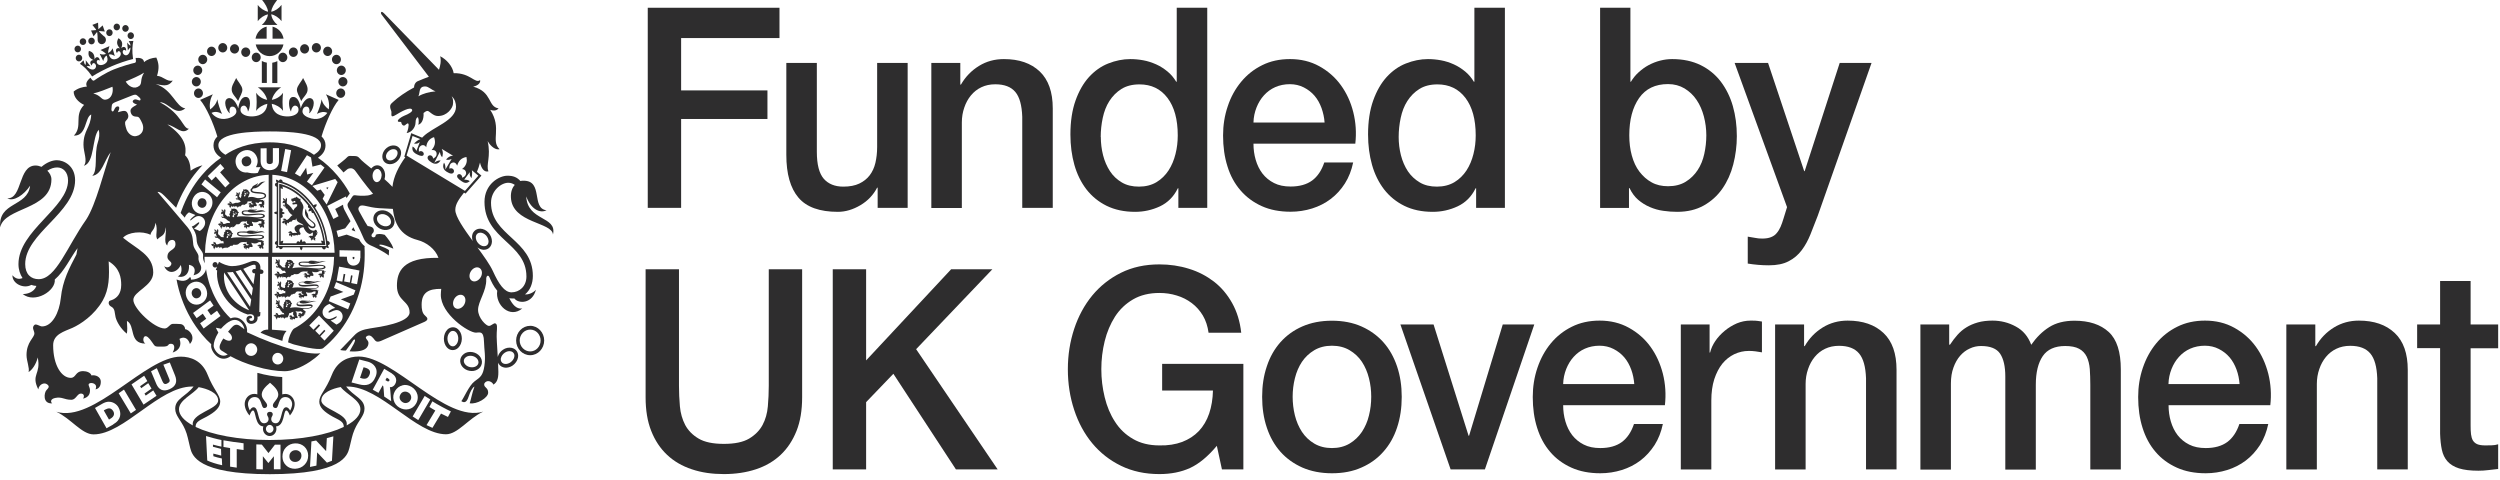 <?xml version="1.0" encoding="UTF-8"?><svg id="Layer_1" xmlns="http://www.w3.org/2000/svg" viewBox="0 0 245 47"><defs><style>.cls-1{fill:none;}.cls-2{fill:#2e2d2e;}</style></defs><polygon class="cls-2" points="63.48 .76 76.39 .76 76.39 3.73 66.75 3.73 66.75 8.86 75.21 8.86 75.21 11.66 66.75 11.66 66.75 20.37 63.48 20.37 63.48 .76"/><path class="cls-2" d="M88.94,20.37h-2.93v-1.98h-.05c-.37.71-.91,1.29-1.64,1.72-.73.43-1.46.65-2.21.65-1.78,0-3.07-.46-3.86-1.39-.79-.93-1.19-2.32-1.19-4.19V6.17h2.99v8.71c0,1.25.23,2.12.68,2.64.45.51,1.09.77,1.91.77.63,0,1.15-.1,1.57-.3.42-.2.76-.47,1.02-.81.26-.34.45-.75.56-1.22.11-.48.17-.99.17-1.54V6.17h2.99v14.2Z"/><path class="cls-2" d="M91.28,6.17h2.83v2.09l.05.05c.45-.79,1.05-1.4,1.78-1.85.73-.45,1.54-.67,2.44-.67,1.49,0,2.65.4,3.51,1.21.85.81,1.28,2.01,1.28,3.62v9.75h-2.99v-8.93c-.04-1.12-.26-1.93-.68-2.43-.42-.5-1.07-.75-1.97-.75-.51,0-.96.1-1.36.29-.4.19-.74.46-1.02.8-.28.34-.5.74-.65,1.19-.16.46-.24.94-.24,1.46v8.38h-2.99V6.17Z"/><path class="cls-2" d="M107.88,13.42c0,.6.07,1.2.22,1.79.15.59.38,1.11.68,1.57.3.46.69.82,1.16,1.1.47.28,1.03.41,1.68.41s1.24-.15,1.72-.44c.48-.29.87-.68,1.18-1.15.31-.48.53-1.01.68-1.61.15-.59.22-1.2.22-1.82,0-1.58-.34-2.8-1.01-3.68-.67-.88-1.58-1.32-2.74-1.32-.7,0-1.29.15-1.77.45-.48.3-.87.7-1.18,1.18s-.52,1.04-.65,1.65c-.13.61-.2,1.24-.2,1.88M118.31,20.37h-2.83v-1.92h-.05c-.4.82-.99,1.41-1.75,1.77-.77.36-1.58.54-2.44.54-1.07,0-1.99-.2-2.79-.59-.79-.39-1.45-.93-1.98-1.61-.52-.68-.92-1.48-1.18-2.4-.26-.92-.39-1.92-.39-2.98,0-1.28.17-2.39.5-3.32.33-.93.77-1.7,1.32-2.31.55-.6,1.18-1.05,1.89-1.33.71-.28,1.43-.43,2.16-.43.42,0,.85.04,1.28.12.44.08.85.22,1.26.4.4.18.77.42,1.11.7.34.28.62.62.85,1h.05V.76h2.99v19.61Z"/><path class="cls-2" d="M129.81,12.02c-.03-.49-.14-.97-.3-1.43-.17-.46-.39-.86-.68-1.2-.29-.34-.64-.61-1.05-.82-.41-.21-.87-.32-1.38-.32s-1,.1-1.43.29c-.43.19-.79.46-1.1.8-.31.34-.55.74-.73,1.19-.18.46-.29.95-.3,1.48h6.97ZM122.84,14.08c0,.55.07,1.08.22,1.59.15.51.37.96.67,1.35.3.38.67.69,1.13.92.45.23.99.34,1.62.34.87,0,1.58-.2,2.11-.59.53-.39.93-.99,1.19-1.77h2.83c-.16.77-.43,1.46-.81,2.06-.38.6-.85,1.11-1.39,1.52-.54.41-1.15.72-1.82.93-.67.21-1.38.32-2.11.32-1.07,0-2.01-.18-2.83-.55-.82-.37-1.51-.88-2.08-1.54-.57-.66-1-1.44-1.28-2.36-.29-.91-.43-1.92-.43-3.02,0-1.01.15-1.96.46-2.87.3-.91.74-1.7,1.31-2.39.57-.69,1.25-1.23,2.06-1.63.8-.4,1.71-.6,2.73-.6,1.06,0,2.02.23,2.87.7.85.47,1.55,1.08,2.11,1.85.56.77.97,1.65,1.22,2.65.25,1,.32,2.03.2,3.09h-9.96Z"/><path class="cls-2" d="M137.07,13.42c0,.6.07,1.2.22,1.79s.38,1.11.68,1.57c.31.46.7.82,1.17,1.1.47.28,1.03.41,1.68.41s1.24-.15,1.72-.44c.48-.29.87-.68,1.18-1.15.31-.48.53-1.01.68-1.61.15-.59.22-1.2.22-1.82,0-1.58-.34-2.8-1.01-3.68s-1.59-1.32-2.74-1.32c-.7,0-1.29.15-1.77.45-.48.3-.87.7-1.18,1.18s-.52,1.04-.65,1.65c-.13.61-.2,1.24-.2,1.88M147.49,20.37h-2.83v-1.92h-.05c-.4.82-.99,1.41-1.76,1.77-.77.36-1.58.54-2.44.54-1.07,0-2-.2-2.79-.59-.79-.39-1.45-.93-1.98-1.61-.52-.68-.92-1.48-1.18-2.4-.26-.92-.39-1.92-.39-2.98,0-1.28.17-2.39.5-3.32.33-.93.77-1.7,1.32-2.31.55-.6,1.18-1.05,1.89-1.33.71-.28,1.43-.43,2.16-.43.42,0,.85.04,1.28.12.44.08.86.22,1.26.4.4.18.77.42,1.11.7.34.28.62.62.85,1h.05V.76h2.99v19.61Z"/><path class="cls-2" d="M167.22,13.28c0-.64-.08-1.26-.24-1.87-.16-.6-.39-1.14-.71-1.61-.31-.47-.71-.84-1.18-1.13-.47-.28-1.01-.43-1.62-.43-1.26,0-2.2.46-2.84,1.37-.64.92-.96,2.13-.96,3.65,0,.71.08,1.38.25,1.99.17.61.41,1.14.75,1.58s.73.79,1.19,1.04c.46.26,1,.38,1.61.38.68,0,1.26-.15,1.73-.44s.86-.67,1.17-1.14c.31-.47.52-1,.65-1.59.13-.59.2-1.2.2-1.83M156.79.76h2.99v7.25h.05c.21-.35.46-.66.76-.93.3-.27.62-.51.98-.7.36-.19.73-.34,1.13-.44.39-.1.78-.15,1.17-.15,1.07,0,1.99.2,2.79.59.79.39,1.45.93,1.98,1.62.52.69.92,1.49,1.18,2.4.26.91.39,1.89.39,2.94,0,.95-.12,1.88-.35,2.77-.23.9-.59,1.69-1.07,2.38-.48.69-1.09,1.24-1.82,1.65-.73.41-1.6.62-2.6.62-.45,0-.91-.03-1.37-.1-.46-.06-.9-.19-1.32-.37-.42-.18-.8-.42-1.14-.71-.34-.29-.62-.68-.85-1.15h-.05v1.95h-2.83V.76Z"/><path class="cls-2" d="M170,6.17h3.27l3.54,10.6h.05l3.43-10.6h3.12l-5.27,14.97c-.25.64-.48,1.25-.72,1.84-.24.59-.52,1.1-.86,1.55-.34.45-.76.81-1.27,1.07-.51.27-1.15.4-1.94.4-.7,0-1.39-.06-2.07-.17v-2.64c.25.04.48.08.71.12.23.05.46.07.71.07.35,0,.64-.05.86-.14.23-.09.42-.22.56-.4.15-.17.27-.38.38-.62.1-.24.2-.51.29-.82l.34-1.1-5.14-14.14Z"/><path class="cls-2" d="M63.27,26.39h3.27v11.42c0,.66.03,1.33.09,2.01.06.68.24,1.29.52,1.83.29.54.72.98,1.31,1.33.59.35,1.41.52,2.48.52s1.89-.17,2.48-.52c.58-.35,1.02-.79,1.31-1.33.29-.54.46-1.15.52-1.83.06-.68.09-1.35.09-2.01v-11.42h3.27v12.55c0,1.26-.18,2.36-.55,3.29-.37.93-.89,1.72-1.56,2.35-.67.63-1.48,1.1-2.42,1.41-.94.31-1.99.47-3.14.47s-2.2-.15-3.14-.47c-.94-.31-1.75-.78-2.42-1.41-.67-.63-1.19-1.41-1.56-2.35-.37-.93-.55-2.03-.55-3.29v-12.55Z"/><polygon class="cls-2" points="81.61 26.39 84.88 26.39 84.88 35.32 93.21 26.39 97.25 26.39 89.78 34.22 97.77 46 93.68 46 87.55 36.63 84.88 39.41 84.88 46 81.61 46 81.61 26.39"/><path class="cls-2" d="M121.85,46h-2.1l-.5-2.31c-.87,1.04-1.75,1.77-2.62,2.17-.87.4-1.88.6-3.01.6-1.4,0-2.65-.27-3.76-.81-1.11-.54-2.05-1.28-2.82-2.21-.77-.93-1.36-2.02-1.77-3.27-.41-1.24-.62-2.57-.62-3.98s.21-2.71.62-3.96c.41-1.24,1-2.33,1.77-3.27.77-.93,1.71-1.68,2.82-2.23,1.11-.55,2.36-.82,3.76-.82,1.01,0,1.98.14,2.9.43.92.28,1.73.71,2.45,1.26.72.56,1.31,1.26,1.78,2.1.47.84.77,1.81.89,2.91h-3.2c-.09-.64-.27-1.2-.56-1.69-.29-.48-.65-.89-1.09-1.22-.44-.33-.93-.58-1.47-.74-.54-.17-1.11-.25-1.7-.25-.99,0-1.86.21-2.58.63-.72.42-1.31.98-1.77,1.69-.45.71-.79,1.51-1.01,2.4-.22.9-.33,1.81-.33,2.75s.11,1.85.33,2.75c.22.9.55,1.7,1.01,2.4.45.71,1.04,1.27,1.77,1.69.72.42,1.59.63,2.58.63.84.02,1.58-.1,2.23-.34.65-.25,1.19-.6,1.64-1.07.44-.47.78-1.04,1.01-1.72.23-.68.35-1.43.37-2.25h-4.98v-2.61h7.96v10.33Z"/><path class="cls-2" d="M130.53,43.91c.66,0,1.24-.15,1.73-.44.49-.29.89-.68,1.21-1.15.31-.48.55-1.01.69-1.61.15-.6.22-1.2.22-1.83s-.07-1.21-.22-1.81c-.15-.6-.38-1.14-.69-1.61-.31-.47-.72-.85-1.21-1.14-.49-.29-1.07-.44-1.73-.44s-1.24.15-1.73.44c-.49.29-.89.67-1.21,1.14-.31.47-.54,1-.69,1.61-.15.6-.22,1.21-.22,1.81s.07,1.23.22,1.83c.15.6.38,1.13.69,1.61.32.48.72.86,1.21,1.15.49.29,1.07.44,1.73.44M130.53,46.38c-1.08,0-2.05-.19-2.9-.56-.85-.38-1.56-.89-2.15-1.55-.58-.66-1.03-1.45-1.33-2.36-.31-.92-.46-1.92-.46-3.02s.15-2.08.46-2.99c.3-.92.75-1.7,1.33-2.36.59-.66,1.3-1.18,2.15-1.55.85-.37,1.81-.56,2.9-.56s2.05.19,2.89.56c.85.38,1.56.89,2.15,1.55.59.66,1.03,1.45,1.34,2.36.31.92.46,1.91.46,2.99s-.15,2.1-.46,3.02c-.3.91-.75,1.7-1.34,2.36-.58.66-1.3,1.18-2.15,1.55-.85.38-1.81.56-2.89.56"/><polygon class="cls-2" points="137.24 31.8 140.49 31.8 143.92 42.7 143.97 42.7 147.27 31.8 150.36 31.8 145.52 46 142.16 46 137.24 31.8"/><path class="cls-2" d="M160.16,37.65c-.04-.49-.13-.97-.3-1.43-.17-.46-.39-.86-.68-1.2-.29-.34-.64-.61-1.05-.82-.41-.21-.87-.32-1.38-.32s-1,.1-1.43.29c-.43.19-.79.46-1.1.8s-.55.74-.73,1.19c-.18.46-.29.95-.3,1.48h6.97ZM153.19,39.71c0,.55.07,1.08.22,1.59.15.51.37.96.67,1.35.3.38.67.69,1.13.92.45.23.99.34,1.62.34.87,0,1.58-.2,2.11-.59.53-.39.93-.99,1.19-1.77h2.83c-.16.77-.43,1.46-.81,2.06-.39.6-.85,1.11-1.39,1.52-.54.41-1.15.72-1.82.93-.67.21-1.38.32-2.11.32-1.07,0-2.01-.18-2.83-.55-.82-.37-1.52-.88-2.08-1.54-.57-.66-.99-1.44-1.28-2.36-.29-.91-.43-1.92-.43-3.02,0-1.01.15-1.96.46-2.87.31-.91.74-1.7,1.31-2.39.57-.69,1.25-1.23,2.06-1.63.8-.4,1.71-.6,2.72-.6,1.07,0,2.02.23,2.87.7.85.47,1.55,1.08,2.11,1.85.56.77.96,1.65,1.22,2.65.25,1,.32,2.03.2,3.09h-9.96Z"/><path class="cls-2" d="M164.74,31.8h2.8v2.75h.05c.09-.38.26-.76.51-1.13.25-.37.56-.7.92-1,.36-.3.76-.54,1.19-.73.44-.18.88-.27,1.33-.27.35,0,.59,0,.72.03.13.02.27.04.41.06v3.02c-.21-.04-.42-.07-.64-.1-.22-.03-.43-.04-.64-.04-.51,0-.98.11-1.43.32-.44.21-.83.52-1.17.93-.33.41-.59.92-.79,1.52-.19.6-.29,1.3-.29,2.09v6.76h-2.99v-14.2Z"/><path class="cls-2" d="M173.97,31.8h2.83v2.09l.05.05c.45-.79,1.05-1.4,1.78-1.85.73-.45,1.55-.67,2.44-.67,1.48,0,2.65.4,3.51,1.21.86.81,1.28,2.01,1.28,3.62v9.75h-2.99v-8.93c-.04-1.12-.26-1.93-.68-2.43-.42-.5-1.07-.75-1.97-.75-.51,0-.96.1-1.36.29-.4.19-.74.46-1.02.8-.28.34-.5.74-.65,1.19-.16.46-.24.94-.24,1.46v8.38h-2.99v-14.2Z"/><path class="cls-2" d="M188.19,31.8h2.83v1.98h.08c.23-.35.47-.67.73-.96.26-.29.55-.54.88-.74.32-.2.69-.36,1.11-.48.42-.12.9-.18,1.44-.18.82,0,1.58.19,2.29.58.71.38,1.21.98,1.51,1.79.51-.73,1.09-1.31,1.76-1.73.66-.42,1.49-.63,2.49-.63,1.43,0,2.54.37,3.34,1.1.8.73,1.19,1.96,1.19,3.68v9.8h-2.99v-8.29c0-.57-.02-1.09-.05-1.55-.04-.47-.14-.87-.3-1.21-.17-.34-.41-.6-.75-.78-.33-.18-.79-.27-1.36-.27-1.01,0-1.75.33-2.2.99-.45.66-.68,1.59-.68,2.8v8.32h-2.99v-9.12c0-.99-.17-1.73-.51-2.24-.34-.5-.96-.75-1.87-.75-.39,0-.76.08-1.11.25-.36.16-.67.4-.94.71-.27.31-.49.7-.65,1.15-.17.46-.25.98-.25,1.57v8.43h-2.99v-14.2Z"/><path class="cls-2" d="M219.48,37.65c-.04-.49-.13-.97-.3-1.43-.17-.46-.39-.86-.68-1.2-.29-.34-.64-.61-1.05-.82-.41-.21-.87-.32-1.38-.32s-1,.1-1.43.29c-.43.19-.79.46-1.1.8s-.55.74-.73,1.19c-.18.46-.29.95-.3,1.48h6.97ZM212.52,39.71c0,.55.07,1.08.22,1.59.15.51.37.96.67,1.35.3.38.67.69,1.13.92.45.23.99.34,1.62.34.87,0,1.58-.2,2.11-.59.53-.39.93-.99,1.19-1.77h2.83c-.16.77-.43,1.46-.81,2.06-.39.6-.85,1.11-1.39,1.52-.54.41-1.15.72-1.82.93-.67.21-1.38.32-2.11.32-1.07,0-2.01-.18-2.83-.55-.82-.37-1.52-.88-2.08-1.54-.57-.66-.99-1.44-1.28-2.36-.29-.91-.43-1.92-.43-3.02,0-1.01.15-1.96.46-2.87.31-.91.74-1.7,1.31-2.39.57-.69,1.25-1.23,2.06-1.63.8-.4,1.71-.6,2.72-.6,1.07,0,2.02.23,2.87.7.85.47,1.55,1.08,2.11,1.85.56.77.96,1.65,1.22,2.65.25,1,.32,2.03.2,3.09h-9.96Z"/><path class="cls-2" d="M224.07,31.8h2.83v2.09l.05.05c.45-.79,1.05-1.4,1.78-1.85.74-.45,1.55-.67,2.44-.67,1.48,0,2.65.4,3.51,1.21.86.81,1.28,2.01,1.28,3.62v9.75h-2.99v-8.93c-.04-1.12-.26-1.93-.68-2.43-.42-.5-1.07-.75-1.97-.75-.51,0-.96.1-1.36.29-.4.19-.74.46-1.02.8-.28.34-.5.74-.65,1.19-.16.46-.24.94-.24,1.46v8.38h-2.99v-14.2Z"/><path class="cls-2" d="M236.88,31.8h2.25v-4.26h2.99v4.26h2.7v2.33h-2.7v7.58c0,.33.01.61.04.85s.09.44.18.6c.1.16.24.29.43.37.19.08.45.12.79.12.21,0,.42,0,.63-.01.21,0,.42-.04.63-.1v2.42c-.33.04-.65.07-.97.11-.31.04-.64.06-.97.06-.79,0-1.42-.08-1.9-.23-.48-.15-.86-.39-1.13-.69-.27-.3-.45-.68-.55-1.14-.1-.46-.15-.98-.17-1.57v-8.38h-2.25v-2.33Z"/><path class="cls-2" d="M.92,21.78s0,0,0,0c0,0,0,0,0,0"/><path class="cls-2" d="M30.47,20.04c.87,1.15,1.4,2.59,1.51,4.06h-4.72v-6.22c1.2.24,2.33,1.01,3.2,2.16M32.09,23.64c-.16-1.18-.58-2.33-1.22-3.3.09-.06.16-.16.18-.31-.14-.02-.25.03-.33.09-.04-.06-.09-.12-.13-.18-.79-1.05-1.81-1.79-2.88-2.12-.01-.18-.17-.26-.26-.23-.05.02-.1.06-.11.13-.02,0-.03-.01-.05-.01-.06-.06-.14-.1-.25-.11,0,.13.03.23.08.3v.02c-.08,0-.13.04-.16.09-.05.09,0,.25.16.3v2.42c-.09,0-.19.04-.28.13.09.09.19.13.28.13v2.62c-.15.04-.21.2-.17.28.03.06.08.1.17.11v.06c-.04.07-.07.15-.07.25.09,0,.16-.03.23-.07h.07c0,.09.05.14.1.17.08.04.23-.01.27-.17h1.67c0,.1.04.21.13.3.09-.1.13-.2.13-.3h1.9c.04.17.2.24.28.19.06-.03.1-.09.1-.19h.04c.07.04.15.08.25.08,0-.1-.03-.17-.07-.24,0-.02,0-.04,0-.07.09,0,.14-.05.16-.11.04-.1-.03-.26-.2-.29"/><path class="cls-2" d="M30.21,20.12s-.05.11-.03.16c.02.07.08.13.19.13-.07.06-.13.15-.15.29.12.02.23-.02.3-.07-.03.12.01.19.07.23.03.02.08.03.13.02.49.83.82,1.78.96,2.75-.06-.03-.13-.05-.21-.05,0,.11.04.19.09.26h-1.59c0-.09-.05-.16-.11-.18-.07-.03-.14-.01-.22.08,0-.1-.04-.21-.13-.3-.09.1-.12.2-.13.3-.07-.1-.15-.11-.22-.08-.06.02-.1.09-.11.18h-1.36c.04-.07.07-.15.07-.25-.1,0-.18.03-.25.08v-2.31c.09,0,.17-.05.19-.12.02-.07.01-.15-.08-.23.09,0,.19-.04.29-.13-.09-.09-.19-.13-.29-.13.09-.08.1-.16.08-.23-.02-.06-.1-.12-.19-.12v-1.96c.06.04.12.07.21.08,0-.1-.01-.18-.05-.25.94.31,1.83.95,2.53,1.86M31.87,23.91c-.14-1.38-.66-2.74-1.47-3.81-.4-.53-.86-.98-1.36-1.33-.5-.35-1.03-.6-1.58-.74l-.1-.02v6h4.52v-.09Z"/><path class="cls-2" d="M30.98,22.96h0c.09-.05.16-.12.19-.19-.1.04-.17,0-.19-.02.07-.04.15,0,.07-.13-.08-.13-.13-.14-.22-.04-.08.09-.62-.02-.62-.45,0,0,0,0,0,0,.04.07.11.12.17.16.26.16.52.06.54-.16.02-.24-.19-.35-.43-.55-.1-.09-.18-.16-.24-.23-.07-.16,0-.32-.21-.62-.01-.08-.03-.16-.07-.27-.11.2-.15.58.13.9.23.26.71.51.69.73,0,.06-.05.11-.14.12-.11,0-.22-.07-.32-.17-.01-.01-.03-.03-.05-.05h0c-.2-.2-.38-.49-.5-.64-.22-.3-.12-.59-.09-.84.16-.23-.1-.7-.25-.81,0,0,.03-.11-.01-.24-.03.03-.1.02-.14.02-.04-.09-.06-.1-.11-.11-.1-.02-.09-.08-.1-.11-.06.05-.08.1-.13.11-.08,0-.11,0-.15.03-.06.05-.09.07-.17.06-.09,0-.09.05-.08.12,0,.04,0,.11.07.14,0,0,.02,0,.03.01l.07.09.05-.1s0,0,0,0c.04-.04.16-.05.18.04.02.06.02.08-.05.09-.08.01-.12.01-.19.01-.05,0-.05.07-.05.12,0,.06.06.08.17.05.11-.03.3-.05.3.05,0,.26-.29.23-.35.54-.07-.05-.13-.1-.16-.16-.04-.08-.11-.18-.21-.27-.06-.06-.13-.13-.21-.18-.1-.06-.1-.11-.1-.21,0-.09.04-.17.03-.25,0,0-.01-.06-.02-.08-.01-.06-.09-.1-.13-.09.02.02.05.04.05.09-.02.02-.04.04-.04.05-.02.03-.03.06,0,.09,0,0,0,.01,0,.02,0,.01,0,.03,0,.04,0,.02,0,0,0,0-.02-.06-.05-.15-.1-.16,0,0-.03,0-.04,0,0,0,0,0,0-.01,0-.07-.07-.12-.14-.04.01,0,.05.01.06.03,0,.02-.01.06-.01.07,0,.07.04.09.11.1.01,0,.02,0,.02.01,0,0,0,.02,0,.03,0,.01,0,.01-.01,0-.11-.05-.16,0-.16.05,0,0,0,.03,0,.05-.04.03-.05.09.02.14,0-.02,0-.07.02-.07,0,0,.01,0,.02,0,0,.01.03.03.03.03,0,0,.03,0,.06-.02,0,0,.01,0,.03,0,.01,0,.02.01.03.02,0,0,0,.01,0,.02-.07.08-.06.15.03.17-.04.08-.17.04-.17-.08-.09.16.06.28.19.22,0,.06,0,.17.02.17,0-.01,0-.03.03-.03,0,0,.01,0,.01.01,0,.04.01.09.07.09,0-.03,0-.05.01-.06.02.04.05.08.07.12.06.11.19.42.48.55-.15.09-.25.23-.34.34-.08.08-.2.17-.27.12-.03-.02-.04-.05-.08-.09-.03-.02-.07-.03-.09-.03,0,0-.03,0-.05.02-.05-.02-.13,0-.15.05.03,0,.06-.02.1.02,0,.02,0,.05,0,.05,0,.04.02.08.17.07,0,0,.03,0,.02.01-.02.02-.04.04-.08.03-.07-.02-.1-.07-.14-.01,0,0-.02.02-.03.04,0,0-.01,0-.02,0-.06.02-.12.14-.05.19,0-.02,0-.07.04-.1.01.02.03.03.03.04.04.07.09.11.19-.05.01-.02.01,0,.01,0,0,.07-.07.18.02.19,0,0,.02,0,.04.01,0,0,0,.01,0,.02.02.08.13.11.17.08-.03-.01-.08-.04-.09-.1.02,0,.04,0,.04,0,.05-.06-.01-.13.01-.17,0-.01.02-.01.02,0,.02.03.07.1.14.06.04-.02.06-.07.06-.1.1-.04.19-.07.26-.05-.01-.05.05-.13.15-.16.11-.03.16,0,.19.04,0-.05.05-.13.11-.2-.01.45.56.44.7.7-.17-.07-.36-.11-.47-.09-.14.03-.38.16-.41.33-.03.14.11.38.25.48-.17.03-.22-.03-.38.02,0,0-.01,0-.01,0-.13.01-.15-.23-.3-.17,0,0-.03.02-.05.03-.06,0-.15.07-.13.14.02-.02.05-.05.1-.06v.04s0,.05.06.05c.03,0,.04-.02.06-.02.01,0,.02,0,.02.02,0,.06-.19-.04-.16.14,0,0,.02.04.03.05,0,.05.04.1.12.07-.02-.01-.05-.04-.04-.07.01,0,.03,0,.04,0,0,0,.02,0,.02-.03,0,0,0,0,0,0,0,0,.01,0,.01.01,0,0-.01.02-.01.04,0,0,0,.05.01.05,0,.06.08.12.16.06-.02,0-.08-.01-.08-.05.02,0,.04-.01.04-.02.01-.01.02-.03.02-.06,0-.02,0-.02.01-.02.01,0,.03,0,.04,0,.02,0,.02,0,.03.01.02.04.07.07.12.05.03-.01.04-.03.05-.05.02.01.04.03.07.05-.02-.07.03-.12.16-.02l.1-.08s.13.05.18,0c.08-.08.04-.08.04-.15-.06-.13-.09-.12-.11-.25-.04-.22.25-.35.42-.32.04.15.23.52.54.63.2.07.28-.15.34-.12.01,0,.03.02.03.05-.01.11,0,.2-.02.26-.02.05-.13,0-.2,0-.04,0-.08.03-.08.03-.06.01-.13.07-.13.14.02-.01.06-.05.11-.06,0,.01,0,.03,0,.03,0,.09.11.12.16.06,0,0,.03,0,.02.01-.05.04-.14.12-.06.15,0,0,.02.01.04.02,0,.05.04.11.08.11-.02-.03-.02-.04,0-.1.02,0,.04,0,.04,0,.05,0,.03-.11.09-.14,0,0,.01,0,.01,0-.02.06-.03.14.02.16,0,0,.02,0,.04,0,.02.05.07.08.15.04-.02,0-.06-.03-.07-.05.01-.02.04-.05.04-.06.04-.13-.07-.13-.07-.19,0-.06.13-.02.13-.15,0,0,0-.01,0-.02.06-.04.12-.08.12-.13-.07,0-.14-.02-.16-.03"/><polyline class="cls-2" points="28.77 19.72 28.77 19.72 28.77 19.72"/><path class="cls-2" d="M25.05,26.36h-.09c-.11-.01-.24.04-.25.19-.01.15.09.23.22.24h.07s-.16,1.07-.16,1.07l-1-1.51c.47-.2.85-.41,1.05-.41.16,0,.2.08.16.42M23.08,26.6c.17-.04.34-.1.51-.16l1.19,1.79c-.04.25-.08.51-.11.75l-1.58-2.38ZM24.5,30.06l-2.24-3.38c.07,0,.14,0,.21,0,.12,0,.23,0,.35-.03l1.8,2.71c-.04.26-.08.5-.11.69M21.96,26.7l2.46,3.71c-1.31-.5-2.63-1.78-2.46-3.71M25.63,26.41h-.11s0-.12,0-.12c.02-.41-.22-.72-.65-.72-.38,0-1.11.51-2.13.51-.43,0-.95-.22-1.28-.42l-.13.32s0-.02,0-.03c0-.15-.11-.27-.25-.27s-.25.12-.25.27.11.27.25.27c.08,0,.15-.04.2-.1l-.13.32s.09.04.13.06c-.15,1.62.96,3.69,2.99,4.32.3-.08.64-.03.64.32,0,.21-.1.31-.28.31-.12,0-.2-.07-.2-.16,0-.15.24-.06.26-.16.03-.13-.05-.19-.19-.19s-.35.1-.35.34c0,.29.22.46.46.46.23,0,.7-.13.63-.71.11,0,.23-.01.26-.12l.02-.33h-.11s.08-3.74.08-3.74h.08c.13.02.24-.05.25-.19.01-.15-.1-.22-.21-.23"/><path class="cls-2" d="M24.23,18.96s-.07-.07-.06-.11c.02.01.12.05.17.07-.08.02-.06.04-.11.04M24.16,19.06s-.01-.04-.04-.05c-.02,0-.02.02,0,.05-.03-.01-.06-.03-.08,0-.02.02,0,.05.01.07,0,.01,0,.04,0,.07-.01.03-.05.08-.1.05-.05-.03-.04-.08-.03-.11.01-.03.03-.06.04-.06.03,0,.04,0,.05-.03,0-.03-.02-.05-.05-.07.03,0,.04-.02.03-.04-.02-.02-.05.01-.05,0,0-.01.02-.03.03-.04.01-.01.02,0,.04,0l.13.07s.03.01.03.04c0,.01,0,.04,0,.05M24.07,18.8s-.07.07-.1.03,0-.05-.04-.12c.04.03.12.08.14.08M25.34,19.53c.5,0,.74-.17.74-.33,0-.58-1.37-.22-1.37-.57,0-.06.04-.11.1-.15,0,0,0,0,0,0,.69-.05.72-.57,1.21-.67-.6-.09-.68.4-.93.42.14-.07.19-.24.18-.3-.12.17-.39.19-.54.38-.02.03-.03.07-.03.1-.09.06-.15.13-.15.21,0,.55,1.39.17,1.39.57,0,.14-.24.23-.62.23-.29,0-.49-.22-1.02-.07,0-.09.18-.27.11-.35.05-.02.09-.07.09-.11-.03-.03-.07-.04-.1-.05.02-.03,0-.05-.03-.08,0,0-.01-.07-.03-.08-.02-.01-.06-.05-.12-.09-.06-.03-.1-.03-.12-.04-.02,0-.07.01-.08.01-.03,0-.06,0-.07.03-.03-.02-.06-.04-.1-.05-.02.05-.03.09-.01.16-.05,0-.1.14-.15.12.02.04.03.05.05.05-.04.08-.06.17-.1.18,0,.03.02.04.04.04-.04.12-.06.26-.07.33h0s-.07-.07-.11-.09c-.08-.05-.08-.09-.06-.17.01-.07.06-.14.06-.21,0,0,0-.04-.01-.06,0-.05-.06-.08-.11-.07.02.02.04.03.04.07-.02.01-.04.03-.04.04-.02.02-.03.05,0,.07,0,0,0,0,0,.02,0,0,0,.02-.01.03,0,.01,0,0,0,0-.01-.05-.03-.13-.07-.13,0,0-.03,0-.04,0,0,0,0,0,0-.01,0-.05-.05-.1-.12-.03.01,0,.04,0,.05.02,0,.02-.02.05-.02.05-.01.06.03.08.09.08.01,0,.02,0,.02.01,0,0,0,.01,0,.02,0,0,0,0-.01,0-.09-.04-.14,0-.15.04,0,0,0,.03,0,.04-.04.02-.05.07,0,.11,0-.02,0-.05.03-.06,0,0,0,0,.01,0,0,.01.02.02.02.02,0,0,.02,0,.06-.02,0,0,.01,0,.02,0,0,0,.02.01.03.02,0,0,0,.01,0,.02-.08.06-.08.12.01.14.01,0,.01,0,.01.02-.03.12-.19.09-.16-.02-.11.13.04.24.17.17,0,0,.01,0,.01,0,0,.02.01.04.03.04,0,0,.01-.02.03-.02,0,0,0,0,0,.01,0,.03,0,.07.05.08,0-.02,0-.05.02-.05.02,0,.06.1.13.18-.11.05-.3.1-.31.1-.03,0-.19-.02-.24.01-.08.04-.27.12-.33.04-.02-.03-.01-.06-.04-.1-.02-.03-.04-.05-.06-.05,0,0-.03,0-.04,0-.03-.04-.1-.04-.13-.02.02,0,.05,0,.07.05-.01.01-.02.04-.02.04-.02.03,0,.07.12.11,0,0,.02.01,0,.02-.02,0-.04.01-.07,0-.05-.04-.05-.1-.11-.06,0,0-.02,0-.04.02,0,0,0,0-.01,0-.05,0-.14.07-.1.13,0-.02.03-.05.07-.06,0,.02.01.04.01.04.01.07.04.11.17.03.01,0,.01,0,0,0-.03.06-.12.11-.05.16,0,0,.02.01.03.02,0,0,0,0,0,.01-.01.08.06.13.11.13-.02-.02-.05-.06-.04-.11.01,0,.03.01.04.01.06-.02.03-.1.07-.13.01,0,.02,0,.02,0,0,.03.02.1.09.1.07,0,.1-.07.09-.11,0,0,0,0,0,0,.02.02.04.05.03.08.01,0,.04-.03.05-.05.01.04.02.09-.03.13.03,0,.1-.05.12-.13.01.01.02.03.03.04,0,0,0,0,0,0,.03,0,.07.02.15,0,0,0,.01,0,0,0,0,.03,0,.06,0,.08,0-.01.02-.04.03-.04.02,0,0,.08.04.12.02-.19.12-.12.23-.19.01-.01.01,0,.01,0,0,.02-.02.05-.05.06.04,0,.14-.04.14-.11,0-.01.04-.04.08-.07.04,0,.1-.01.13-.06,0,.02.03.08,0,.09.12,0,.25-.14.3-.15.26-.06-.16-.25.37-.22.04,0,.12-.02.15-.06-.04.08-.04.25.04.26.04,0,.11.03.14.06,0,0,0,.01,0,.01-.05,0-.1.02-.11.03-.12.09-.13-.2-.26-.14,0,0-.03.02-.04.03-.05,0-.12.06-.11.12.01-.02.04-.05.09-.05,0,.01,0,.03,0,.03,0,.02,0,.05.05.05.03,0,.03-.01.05-.01,0,0,.01,0,.01.02,0,.06-.17-.03-.13.12,0,0,.02.04.02.05,0,.04.03.09.1.06-.01-.01-.04-.03-.03-.05.01,0,.03,0,.03,0,0,0,.01,0,.02-.02,0,0,0,0,0,0,0,0,.01,0,.01.01,0,0-.01.02-.01.03,0,0,0,.04.01.05,0,.06.07.11.14.06-.02,0-.07-.01-.07-.04.01,0,.03-.02.03-.02.01,0,.01-.03.01-.05,0-.01,0-.01.01-.01,0,0,.02,0,.04,0,.02,0,.02,0,.02.01.01.03.05.06.1.04.09-.03.01-.11.08-.13.01,0,.04,0,.05,0,.07.02.17.02.19-.02.02-.03.01-.17-.07-.21-.04-.02,0-.08-.04-.15.08.03.16.07.26.07.19,0,0-.03.09-.08.09-.06.2-.03.23-.03.02,0,.04.01.04.05-.02.1.01.11-.01.16-.02.04-.1,0-.16,0-.03,0-.06.02-.06.03-.05.01-.1.06-.1.12.02-.01.05-.04.09-.05,0,0,0,.02,0,.02,0,.07.08.1.13.05,0,0,.02,0,.01,0-.04.03-.11.1-.05.13,0,0,.02.01.04.02,0,.04.03.09.06.09-.01-.02-.01-.04,0-.09.01,0,.03,0,.04,0,.04,0,.02-.09.07-.12,0,0,.01,0,0,0-.02.05-.03.11.02.13,0,0,.02,0,.03,0,.01.04.06.07.12.04-.01,0-.04-.02-.05-.04.01-.01.03-.04.03-.05.03-.11-.06-.11-.06-.15,0-.05.1-.02.1-.13,0-.02-.01-.05-.04-.07,0,0,0,0,0,0h0s.06,0,.07-.04c-.07,0-.05-.06-.06-.1,0,0,0-.01,0-.02.02-.02.04-.05.03-.12-.02.04-.11.08-.12,0,0,0,0-.05-.08-.04-.13.01-.19-.06-.43-.08-.01,0-.03-.02,0-.02"/><path class="cls-2" d="M23.16,22.01s0,0,0,0c0,0,0,0,0,0M22.78,21.16s.03-.06.05-.06c.03,0,.05,0,.06-.04.01-.04-.02-.06-.05-.08.03,0,.05-.02.03-.04-.02-.02-.05.01-.06,0,0-.02.02-.03.03-.04.01-.01.03,0,.05,0l.15.07s.03.02.03.04c0,.01,0,.04-.01.05-.01,0-.01-.05-.04-.05-.02,0-.02.02,0,.05-.04,0-.07-.03-.08,0-.01.03,0,.05.01.08.01.01,0,.04-.01.08-.01.04-.05.08-.11.06-.05-.03-.05-.09-.03-.12M22.96,20.76s-.07.08-.11.04c-.04-.04,0-.05-.04-.13.04.03.13.09.16.09M23.07,20.82s.13.06.18.07c-.08.02-.06.05-.12.05-.05,0-.07-.08-.07-.12M22.34,21.26c-.05-.04-.11-.12-.2-.18-.09-.05-.09-.1-.08-.2,0-.08.04-.16.04-.24,0,0-.01-.05-.02-.07-.01-.05-.08-.09-.12-.09.02.02.04.04.04.09-.02.02-.04.04-.04.04-.02.02-.03.06,0,.09,0,0,0,.01,0,.02,0,.01,0,.02,0,.04,0,.01,0,0-.01,0-.01-.06-.04-.15-.09-.15,0,0-.03,0-.04,0,0,0,0,0,0-.01,0-.06-.06-.11-.13-.04.01,0,.04,0,.05.03,0,.02-.02.06-.02.06,0,.07.04.09.1.09.01,0,.02,0,.02.01,0,0,0,.01,0,.03,0,.01,0,.01,0,0-.1-.05-.15,0-.16.05,0,0,0,.03,0,.05-.04.03-.05.09.02.13,0-.02,0-.06.03-.07,0,0,0,0,.01,0,0,.01.03.02.03.03,0,0,.03,0,.06-.02,0,0,.01,0,.02,0,0,0,.02.01.03.02,0,0,0,.01,0,.02-.07.07-.07.14.03.16.01,0,.01.01.01.02-.01.13-.19.11-.17-.03-.1.16.06.27.19.2,0,0,.01,0,.01,0,0,.02.02.05.04.05,0,0,0-.03.03-.03,0,0,0,0,0,.01,0,.04.01.08.06.09,0-.02,0-.05.02-.05.03,0,.08.1.18.17.09.04.15.14.21.08-.01.09.08.2.05.2-.03,0-.27-.02-.33.01-.09.05-.3.13-.36.04-.02-.03-.01-.06-.04-.11-.02-.03-.05-.06-.07-.06,0,0-.03,0-.05,0-.04-.04-.11-.04-.15-.02.03,0,.06.01.08.06-.01.01-.02.04-.02.04-.02.03,0,.08.13.13,0,0,.02.01,0,.02-.02,0-.05.01-.07-.01-.05-.04-.06-.1-.13-.07,0,0-.02.01-.04.02,0,0,0,0-.01,0-.06,0-.15.07-.11.15,0-.02.03-.06.07-.07,0,.02,0,.04.01.05.01.07.04.13.19.03.01,0,.01,0,.01,0-.03.06-.13.12-.05.17,0,0,.02.02.03.03,0,0,0,0,0,.01-.01.08.07.15.12.14-.02-.02-.06-.06-.04-.13.01,0,.04.01.04.01.07-.03.04-.12.08-.14.01,0,.02,0,.02,0,0,.04.02.12.1.11.08,0,.11-.07.11-.12,0,0,0,0,0,0,.03.02.05.05.04.09.01,0,.04-.03.06-.06.01.04.02.09-.03.15.03-.01.11-.05.13-.14.01.01.02.03.03.05,0,0,0,0,0,0,.03.01.08.02.16,0,0,0,0,0,0,.01,0,.03,0,.07,0,.09,0-.01.02-.05.03-.05.02,0,0,.09.05.14.02-.22.13-.13.26-.22.01,0,.01,0,.01,0,0,.03-.02.05-.06.07.14.04.37-.19.4-.29.06,0,.11-.01.14-.01.41.04.12-.38.78-.26.04,0,.12-.04.16-.08-.05.09-.05.28.04.29.04,0,.12.03.15.07,0,0,0,.01,0,.01-.05,0-.11.02-.13.03-.14.1-.14-.22-.29-.16,0,0-.03.02-.04.03-.06,0-.14.07-.12.13.02-.02.05-.05.1-.06,0,.01,0,.03,0,.03,0,.02,0,.05.06.05.03,0,.03-.02.06-.02,0,0,.02,0,.02.02,0,.06-.18-.03-.15.13,0,0,.02.04.03.05,0,.05.03.1.11.07-.01,0-.04-.03-.04-.06.01,0,.03,0,.03,0,0,0,.02,0,.02-.03,0,0,0,0,0,0,0,0,.01,0,.01.01,0,0,0,.02,0,.03,0,0,0,.05.01.05,0,.06.08.12.16.06-.02,0-.07-.02-.08-.04.02,0,.04-.02.04-.02.01-.01.02-.03.02-.06,0-.01,0-.02.01-.02.01,0,.03,0,.04,0,.02,0,.02,0,.03,0,.02.04.06.07.11.05.1-.03.01-.12.1-.14.01,0,.04,0,.06,0,.08.02.19.02.21-.02.02-.04.01-.19-.07-.24-.05-.03,0-.09-.04-.16.09.04.17.07.29.07.21,0,.27-.03.36-.09.1-.07.22-.03.26-.03.03,0,.05.02.04.05-.02.12.01.13-.01.18-.02.04-.11,0-.17,0-.04,0-.06.02-.06.03-.06,0-.11.06-.11.13.02-.02.05-.05.1-.05,0,0,0,.02,0,.03,0,.08.09.11.14.05,0,0,.03,0,.01.01-.04.03-.12.11-.05.14,0,0,.02.01.04.02,0,.05.03.1.07.1-.01-.02-.02-.04,0-.1.01,0,.03,0,.04,0,.04,0,.02-.1.08-.13,0,0,.01,0,0,0-.02.06-.03.13.02.14,0,0,.02,0,.04,0,.01.04.07.07.13.04-.01,0-.05-.03-.06-.05.01-.02.03-.05.04-.05.03-.12-.06-.12-.06-.17,0-.06.11-.02.11-.14,0-.02,0-.05-.05-.07,0,0,0,0,0,0h0s.07,0,.08-.04c-.08,0-.06-.07-.07-.11,0,0,0-.01,0-.02.03-.02.05-.06.04-.13-.03.04-.12.09-.13,0,0,0,0-.06-.09-.05-.14.01-.24-.02-.5-.04.3,0,.75-.08.75-.26,0-.15-.16-.25-.62-.25s-1.51.18-1.51-.09c0-.14.2-.12.45-.11.02.02.05.04.1.06.6.18,1.3-.15,1.66-.04-.43-.34-.78.01-1.24-.09.27,0,.36-.08.37-.16-.21.14-.6-.07-.84.09-.01,0-.03.02-.04.03-.33-.01-.6-.01-.6.22,0,.49,1.25.2,1.63.2s.47.04.47.12c0,.11-.39.14-.61.14-.34,0-1.35-.18-1.97-.06.05-.1.16-.24.1-.32.06-.02.1-.07.1-.12-.03-.03-.08-.05-.11-.05.02-.03,0-.06-.03-.09,0,0-.02-.07-.03-.08-.02-.02-.07-.06-.14-.1-.07-.03-.11-.03-.14-.04-.02,0-.08.01-.08.01-.03,0-.07,0-.08.03-.03-.03-.07-.04-.11-.05-.02.06-.03.1-.01.18-.06,0-.11.15-.16.13.02.04.04.06.05.06-.04.09-.07.19-.12.19.03.05.06.07.08.07,0,.07,0,.13-.01.19l-.1-.04-.09-.04Z"/><path class="cls-2" d="M22.56,22.98c-.05,0-.07-.07-.06-.12.02.02.13.06.18.07-.08.02-.06.05-.12.05M22.48,23.09s-.01-.05-.04-.05c-.02,0-.02.02,0,.06-.04-.01-.07-.03-.09,0-.01.03,0,.05.01.08.01.01,0,.04-.01.08-.01.03-.05.08-.1.06-.06-.03-.05-.09-.03-.12.02-.03.03-.06.05-.06.03,0,.05,0,.06-.04.01-.04-.02-.05-.05-.08.04-.01.05-.03.04-.05-.02-.02-.06.01-.06,0,0-.02.02-.03.03-.04.01-.02.03-.01.05,0l.15.07s.03.02.03.04c0,.02,0,.05,0,.05M22.39,22.8s-.07.08-.11.04c-.04-.04,0-.05-.04-.13.05.03.13.09.16.1M22.64,24.09s.05-.01.07-.02c0,0,0,.03,0,.03.14,0,.12-.13.17-.12.76.1.32-.34,1.22-.25.04,0,.06-.02.1-.06-.05.09-.05.24.04.26.04,0,.12.03.15.07,0,0,0,.01,0,.01-.05,0-.11.02-.13.03-.14.1-.14-.22-.29-.16,0,0-.03.02-.04.03-.06,0-.14.07-.12.14.02-.02.05-.05.09-.05,0,.01,0,.03,0,.03,0,.03,0,.05.05.05.03,0,.04-.02.06-.02,0,0,.02,0,.02.02,0,.06-.18-.03-.15.13,0,0,.02.03.03.05,0,.05.03.1.11.07-.01,0-.04-.03-.04-.06.01,0,.03,0,.03,0,0,0,.02,0,.02-.02,0,0,0,0,0,0,0,0,.02,0,.02.02,0,0-.01.02-.01.03,0,0,0,.05.01.05,0,.06.08.12.16.06-.02,0-.07-.02-.08-.04.02,0,.04-.01.04-.01.01-.01.02-.03.02-.06,0-.01,0-.01.01-.01.01,0,.03,0,.04,0,.02,0,.02,0,.03.01.02.04.06.07.12.05.1-.04.01-.13.09-.15.01,0,.04,0,.06,0,.08.02.19.02.21-.02.02-.04,0-.19-.07-.24-.05-.02,0-.09-.04-.16.09.04.18.08.29.08.21,0,.27-.03.36-.1.11-.07.23-.03.26-.03.03,0,.05.02.04.06-.02.12.01.13-.01.18-.02.04-.11,0-.18,0-.04,0-.06.02-.06.03-.06.01-.12.06-.11.13.02-.01.05-.05.09-.06,0,.01,0,.02,0,.02,0,.08.09.1.14.05,0,0,.03,0,.01.01-.04.04-.12.11-.05.14,0,0,.02.01.04.02,0,.05.03.1.07.1-.01-.03-.02-.04,0-.09.02,0,.03,0,.04,0,.04,0,.02-.1.07-.13,0,0,.01,0,.01,0-.02.06-.03.13.02.14,0,0,.02,0,.04.01.01.04.07.08.13.04-.02,0-.05-.02-.06-.05.01-.01.03-.05.03-.05.03-.12-.06-.12-.06-.17,0-.06.11-.02.11-.14,0-.02,0-.06-.05-.07,0,0,0,0,0,0h0s.07,0,.08-.04c-.08,0-.06-.07-.07-.12,0,0,0-.01,0-.02.03-.02.05-.06.04-.13-.03.04-.12.09-.13,0,0,0,0-.06-.09-.05-.14.01-.24-.01-.51-.04.27-.02.75-.08.75-.26,0-.15-.16-.24-.62-.24s-1.9.18-1.9-.09c0-.18.49-.11.84-.1.02.03.05.05.1.07.6.18,1.23-.24,1.65-.09-.34-.32-.78.04-1.23-.06.26,0,.54-.06.56-.14-.21.14-.79-.1-1.03.07-.01,0-.03.02-.04.03-.44,0-.98-.06-.98.21,0,.49,1.63.2,2.02.2s.47.04.47.12c0,.12-.39.14-.61.14-.36,0-1.88-.21-2.49-.02.04-.11.18-.27.11-.35.06-.03.1-.07.1-.12-.04-.04-.08-.05-.11-.06.02-.03,0-.06-.03-.09,0,0-.02-.07-.03-.08-.02-.02-.07-.06-.14-.1-.07-.04-.11-.04-.14-.04-.02,0-.08.02-.08.01-.03,0-.07,0-.08.04-.03-.03-.07-.04-.11-.05-.02.05-.03.1-.01.17-.05,0-.12.15-.16.13.02.04.04.06.05.06-.04.09-.06.19-.11.19.02.03.04.05.05.06,0,.05-.01.1-.02.15l-.05-.02s-.07,0-.07,0c-.02,0-.05,0-.08-.01-.07,0-.13-.13-.25-.21-.09-.05-.09-.1-.09-.2,0-.09.04-.16.03-.24,0,0-.01-.05-.02-.07-.02-.05-.09-.09-.12-.08.02.02.05.04.05.09-.01.02-.04.04-.04.05-.01.02-.02.06,0,.08,0,0,0,.01,0,.02,0,.01,0,.02,0,.04,0,.02,0,0-.01,0-.02-.06-.05-.15-.1-.15,0,0-.03,0-.04,0,0,0,0,0,0-.01,0-.06-.06-.11-.14-.04.02,0,.04,0,.06.03,0,.02-.01.06-.01.06,0,.06.04.09.11.09.01,0,.02,0,.02.01,0,0,0,.02,0,.03,0,0,0,0,0,0-.11-.05-.15,0-.15.05,0,0,0,.03,0,.04-.04.03-.05.09.02.13,0-.02,0-.06.02-.07,0,0,.01,0,.01,0,.01.01.03.02.03.03,0,0,.03,0,.06-.02,0,0,.01,0,.02,0,.01,0,.02.01.03.02,0,0,0,.01,0,.02-.07.07-.06.14.04.16.01,0,.01.01.01.02,0,.14-.18.11-.17-.02-.09.16.07.27.2.2,0,0,.01,0,.01,0,0,.03.02.05.04.05,0,0,0-.03.03-.03,0,0,0,0,0,.01,0,.03.01.08.06.09,0-.03,0-.06.01-.06.03,0,.12.19.31.3.03-.01.09-.01.11-.06,0,.02.02.03.04.05,0,.09.06.21.04.21-.03,0-.33-.01-.39.02-.09.05-.3.13-.36.04-.02-.03-.01-.06-.04-.11-.02-.03-.05-.06-.07-.06,0,0-.03,0-.05,0-.04-.04-.12-.05-.15-.02.03,0,.06.01.08.06-.01.02-.02.04-.02.04-.02.03,0,.08.13.13,0,0,.02.02,0,.02-.02,0-.05.01-.08,0-.05-.05-.06-.1-.12-.07,0,0-.02.01-.04.02,0,0-.01,0-.02,0-.06,0-.15.07-.11.15,0-.02.03-.06.08-.07,0,.02.01.04.01.04.01.07.04.13.18.03.01,0,.01,0,0,.01-.03.06-.13.12-.05.17,0,0,.02.01.03.03,0,0,0,.01,0,.01-.01.08.07.15.12.14-.02-.02-.05-.07-.04-.13.02,0,.03.02.04.01.07-.03.04-.11.08-.14.01,0,.02,0,.02.01,0,.03.02.12.1.1.07,0,.11-.07.11-.12,0,0,0,0,0,0,.03.02.05.05.04.09.01,0,.04-.03.06-.06.01.04.02.1-.04.15.03,0,.12-.05.13-.14.01.02.03.03.03.05,0,0,0,0,0,0,.03,0,.08.01.16,0,0,0,.01,0,.01,0,0,.03,0,.07,0,.09,0,0,.02-.04.04-.04.02,0,0,.08.04.13.02-.21.26-.11.39-.19.01-.01.01,0,.01,0,0,.02-.03.05-.06.07.04,0,.1-.02.15-.05.09-.04.24-.11.23-.16"/><path class="cls-2" d="M28.22,26.12s.03-.06.05-.06c.03,0,.05,0,.06-.04.01-.04-.02-.05-.05-.07.03-.01.05-.03.03-.04-.02-.02-.05.01-.06,0,0-.01.02-.03.03-.04.01-.01.03-.01.04,0l.15.07s.03.02.03.04c0,.02,0,.04-.01.05-.02,0-.01-.04-.04-.05-.02,0-.02.02,0,.06-.04-.01-.07-.03-.09,0-.01.03-.01.05.01.08.01.01,0,.04-.01.08-.01.04-.06.08-.11.05-.05-.03-.04-.09-.03-.12M28.39,25.73s-.07.08-.11.04c-.04-.04,0-.05-.04-.13.04.03.13.09.16.09M28.5,25.79s.13.06.18.07c-.08.02-.06.05-.12.05-.05,0-.07-.08-.07-.12M31.86,26.7s0-.02,0-.02c.03-.02.05-.06.05-.13-.03.04-.13.09-.13,0,0,0,0-.06-.09-.05-.14.01-.28-.02-.54-.04-.02,0-.03-.01,0-.02.32-.02.75-.07.75-.24,0-.15-.16-.25-.62-.25s-1.89.18-1.89-.1c0-.17.48-.1.84-.09.02.03.05.05.1.07.6.18,1.28-.29,1.64-.18-.47-.17-.77.13-1.22.02.27,0,.54-.06.56-.13-.21.14-.79-.1-1.03.06-.01.01-.03.02-.04.04-.44,0-.98-.06-.98.21,0,.49,1.63.2,2.02.2s.47.04.47.12c0,.11-.39.14-.61.14-.36,0-1.89-.21-2.49-.02.03-.11.18-.27.11-.35.06-.03.1-.07.1-.12-.04-.04-.08-.05-.12-.05.02-.03,0-.06-.03-.09,0,0-.02-.07-.03-.08-.02-.02-.07-.06-.14-.1-.07-.04-.11-.03-.14-.04-.02,0-.08.01-.08.01-.03,0-.07,0-.08.04-.03-.03-.07-.04-.11-.05-.02.06-.03.1-.01.18-.05,0-.11.15-.16.14.02.04.03.06.05.06-.04.09-.06.19-.12.19.03.05.06.07.07.07,0,.05,0,.1,0,.14l-.08-.03s-.07,0-.07,0c-.02,0-.05-.01-.08-.01-.07,0-.13-.13-.25-.21-.09-.06-.09-.1-.09-.21,0-.08.04-.16.03-.24,0,0-.01-.06-.03-.08-.01-.05-.08-.09-.12-.08.02.02.05.04.05.08-.02.02-.03.04-.04.04-.02.03-.02.06,0,.08,0,0,0,.01,0,.02,0,.01,0,.02,0,.04,0,.01,0,0-.01,0-.02-.06-.05-.15-.1-.15,0,0-.03,0-.04,0,0,0,0,0,0-.01,0-.06-.06-.11-.14-.04.02,0,.05,0,.06.03,0,.02-.01.06-.01.06,0,.06.04.09.1.09.01,0,.02,0,.02.01,0,0,0,.02,0,.02,0,.01,0,.01,0,0-.11-.05-.15,0-.15.05,0,0,0,.03,0,.04-.04.03-.04.09.02.13,0-.02,0-.06.02-.07,0,0,.01,0,.01,0,0,.01.03.03.03.03,0,0,.02,0,.06-.02,0,0,.01,0,.02,0,0,0,.02.01.03.02,0,0,0,.01,0,.02-.07.07-.06.14.03.16.01,0,.01.01.01.02,0,.14-.18.11-.17-.02-.1.16.08.28.2.19,0,0,.01,0,.02,0,0,.02.02.05.04.05,0,0,0-.03.03-.03.01,0,.01,0,.01.01,0,.04.01.08.06.09,0-.03,0-.06.01-.06.02,0,.11.2.3.31,0-.02.07-.05.12-.07,0,.04.03.07.06.09l.03-.02c-.01.09.09.19.07.19-.03,0-.21-.02-.27.01-.09.05-.3.13-.36.04-.02-.03-.02-.06-.04-.11-.02-.04-.05-.06-.07-.06,0,0-.03,0-.05,0-.04-.04-.12-.04-.15-.02.03,0,.06.01.08.06,0,.02-.02.04-.02.04-.02.03,0,.08.13.13,0,0,.02.01.01.02-.02,0-.05.01-.08,0-.05-.04-.06-.11-.12-.07,0,0-.02,0-.04.02,0,0,0,0-.02,0-.06,0-.15.07-.11.15,0-.02.03-.06.07-.06,0,.02.01.04.01.04.01.08.04.13.18.03.02-.01.01,0,.01,0-.03.06-.13.12-.05.17,0,0,.02.02.03.02,0,0,0,.01,0,.02-.01.08.07.15.12.14-.02-.02-.05-.07-.04-.13.02,0,.04.01.04.01.07-.03.04-.12.08-.14.01,0,.02,0,.02.01,0,.04.02.12.1.11.08,0,.11-.07.11-.12,0,0,0,0,0,0,.03.02.05.05.04.09.01,0,.04-.03.06-.06.02.04.02.1-.03.15.03-.01.11-.05.13-.15.01.01.02.03.03.05,0,0,0,0,0,0,.03,0,.08.02.16,0,0,0,.01,0,.01,0,0,.03,0,.07,0,.09,0-.01.02-.05.04-.05.02,0,0,.08.05.13.02-.21.13-.13.26-.22.02-.01.02,0,.01,0,0,.03-.03.05-.06.07.05.04.24-.09.24-.17,0-.02.07-.03.13-.04.13,0,.12-.1.17-.1.76.11.32-.34,1.22-.25.04,0,.06-.05.1-.09-.05.09-.05.28.04.29.04,0,.12.03.15.07,0,.01,0,.02,0,.02-.05,0-.11.02-.13.03-.14.1-.14-.22-.29-.16,0,0-.03.02-.04.03-.06,0-.14.07-.12.13.01-.02.05-.05.09-.06,0,.02,0,.03,0,.03,0,.02,0,.05.06.05.03,0,.03-.02.06-.02,0,0,.01,0,.01.02,0,.06-.18-.03-.15.13,0,0,.02.04.03.05,0,.05.03.1.11.07-.02-.01-.05-.03-.04-.06.01,0,.03,0,.04,0,0,0,.01,0,.02-.03,0,0,0,0,0,0,0,0,.01,0,.01.01,0,0-.01.02-.01.03,0,0,0,.05.01.05,0,.06.07.12.16.06-.02,0-.08-.01-.08-.04.02,0,.04-.01.04-.02.01,0,.02-.03.02-.06,0-.02,0-.02.02-.02.01,0,.02,0,.04,0,.02,0,.02,0,.03.01.02.04.06.07.12.05.1-.04.01-.12.09-.15.01,0,.04,0,.06,0,.08.02.19.02.21-.02.02-.04.01-.19-.07-.24-.05-.02,0-.09-.04-.16.08.04.17.07.29.07.21,0,.28-.03.38-.09.11-.07.23-.03.26-.03.02,0,.04.02.03.06-.03.12,0,.13-.02.18-.02.04-.11,0-.18,0-.03,0-.06.02-.07.03-.05,0-.12.06-.12.12.02-.01.06-.05.1-.05v.02c0,.08.08.1.13.05,0,0,.03,0,.02.01-.05.03-.13.11-.07.14,0,0,.02.01.03.02,0,.05.02.1.06.1-.01-.02-.01-.04.01-.09h.04s.03-.1.09-.13c0,0,.01,0,0,0-.02.06-.04.13,0,.14,0,0,.02,0,.04,0,.01.04.06.07.13.04-.01,0-.05-.03-.05-.05.01-.02.04-.05.04-.05.04-.12-.05-.12-.05-.17,0-.06.11-.02.12-.14,0-.02,0-.06-.04-.07,0,0,0,0,0,0h0s.06,0,.08-.04c-.08.01-.05-.06-.06-.11"/><path class="cls-2" d="M28.19,28.05s.03-.06.04-.06c.03,0,.05,0,.05-.04.01-.04-.02-.05-.05-.08.03,0,.05-.02.03-.04-.02-.02-.05.01-.06,0,0-.01.02-.03.03-.04.01-.01.03-.01.04,0l.14.07s.03.01.02.04c0,.01,0,.04,0,.05-.01,0-.01-.04-.04-.05-.02,0-.02.02,0,.06-.04-.01-.07-.03-.08,0-.01.03,0,.05.01.07.01.01,0,.04-.01.07-.01.03-.05.08-.1.05-.05-.03-.05-.09-.03-.12M28.36,27.68s-.07.08-.11.04c-.04-.04,0-.05-.04-.13.04.03.13.08.15.09M28.46,27.73s.12.06.17.07c-.08.02-.06.05-.11.05-.05,0-.07-.07-.06-.12M29.8,27.71s.05.06.1.08c.57.17,1.22-.28,1.57-.17-.45-.17-.73.12-1.16.02.25,0,.52-.05.53-.12-.2.13-.75-.09-.98.06-.01,0-.03.02-.03.03-.24,0-.57-.01-.57.21,0,.46,1.18.19,1.56.19.29,0,.33.04.33.11,0,.11-.43.14-.63.14-.32,0-1.29-.17-1.88-.05.05-.1.15-.23.09-.3.05-.02.09-.07.09-.12-.03-.03-.07-.05-.11-.05.02-.03,0-.06-.03-.08,0,0-.02-.07-.03-.08-.02-.02-.06-.06-.13-.09-.06-.03-.1-.03-.13-.04-.02,0-.07.01-.08.01-.03,0-.07,0-.07.04-.03-.03-.06-.04-.1-.05-.02.05-.03.09-.01.17-.05,0-.11.14-.16.13.02.04.03.06.05.06-.04.08-.06.18-.11.19.02.02.03.04.04.05-.01.06-.02.12-.03.18l-.05-.02s-.01,0-.02,0c-.07,0-.11,0-.23-.07-.09-.05-.09-.1-.09-.19,0-.08.03-.15.03-.23,0,0-.01-.05-.02-.07-.02-.05-.08-.09-.12-.08.02.02.04.03.05.08-.01.01-.03.04-.03.04-.01.02-.02.06,0,.08,0,0,.01.01.01.02,0,0,0,.02,0,.04,0,.01,0,0,0,0-.02-.06-.04-.14-.09-.15,0,0-.03,0-.04,0,0,0,0,0,0-.01,0-.06-.06-.1-.13-.03.01,0,.04,0,.05.02,0,.02-.01.05-.01.06,0,.06.04.08.1.09.01,0,.01,0,.02.01,0,.01,0,.02,0,.03,0,.01,0,0-.01,0-.1-.05-.14,0-.15.05,0,0,0,.03,0,.04-.04.03-.04.08.02.13,0-.02,0-.06.02-.07,0,0,.01,0,.01,0,0,0,.03.02.03.02,0,0,.03,0,.06-.02,0,0,.01,0,.03,0,0,0,.02.01.03.02,0,0,0,.01,0,.02-.07.07-.06.14.03.15.01,0,.01.01.01.02,0,.13-.17.1-.16-.03-.09.15.07.26.19.19,0,0,0,0,.01,0,0,.03.02.05.04.05,0,0,0-.03.03-.03,0,0,.01,0,.01.01,0,.03.01.08.06.08,0-.02,0-.05.02-.05.02,0,.02-.06.17.03.01.03.03.05.05.07l.11-.02c-.01.09.01.23,0,.23-.02,0-.2-.02-.25.01-.09.05-.29.12-.35.03-.02-.03-.01-.06-.04-.1-.02-.03-.04-.05-.07-.06,0,0-.03,0-.05,0-.03-.04-.11-.04-.14-.01.03,0,.05.01.08.05,0,.02-.02.04-.02.04-.01.03,0,.07.12.12,0,0,.02.01,0,.02-.02,0-.04.01-.07,0-.05-.04-.06-.1-.12-.06,0,0-.02.01-.04.02,0,0,0,0-.01,0-.06,0-.14.07-.11.14,0-.02.03-.06.07-.06,0,.01.01.04.01.04.01.07.04.12.17.03.01-.01.01,0,.01,0-.03.06-.12.12-.05.16,0,0,.02.02.03.02,0,0,0,0,0,.02-.01.07.07.14.11.13-.02-.02-.05-.06-.04-.12.02,0,.03.01.04,0,.06-.02.03-.11.07-.14.01,0,.02,0,.02,0,0,.03.02.11.1.1.07,0,.11-.07.1-.12,0,0,0,0,.01,0,.02.02.04.05.04.09.01,0,.04-.03.05-.06.01.04.02.09-.03.14.03-.01.11-.05.12-.14.01.01.02.03.03.04t0,0s.08.02.15,0c0,0,.01,0,.01,0,0,.03,0,.07,0,.09,0,0,.02-.04.03-.04.02,0,0,.08.04.13.02-.2.17-.15.29-.24.01,0,.02,0,.01,0,0,.02-.02.05-.05.07.13.09.27-.1.31-.21.01-.01.03-.02.04-.04,0,.02.01.04-.02.06.13.01.11-.09.16-.09.39.04.09-.34.71-.22.04,0,.12-.04.15-.07-.04.09-.05.26.04.28.04,0,.11.03.15.06,0,0,0,.01,0,.01-.05,0-.1.02-.12.03-.13.09-.13-.21-.28-.15,0,0-.03.02-.04.03-.06,0-.13.07-.12.13.02-.02.05-.05.09-.06,0,.01,0,.03,0,.03,0,.02,0,.05.05.05.03,0,.04-.01.05-.01.01,0,.02,0,.02.02,0,.06-.17-.03-.14.12,0,0,.02.03.03.04,0,.05.03.1.11.07-.01-.01-.04-.03-.04-.06.01,0,.03,0,.03,0,0,0,.01,0,.02-.02,0,0,0,0,0,0,0,0,.01,0,.01.01,0,0-.01.02-.01.03,0,0,0,.04.01.05,0,.06.07.11.15.06-.02,0-.07-.01-.08-.04.01,0,.03-.02.04-.02.01,0,.01-.03.01-.05,0-.01,0-.02.01-.02.01,0,.02,0,.04,0,.02,0,.02,0,.03.01.02.04.06.07.11.05.09-.04.01-.12.09-.14.01,0,.04,0,.06,0,.07.02.18.02.2-.02.02-.04.01-.18-.07-.23-.05-.03,0-.08-.04-.15.08.04.17.07.28.07.2,0,.3-.03.4-.09.12-.07.22-.03.25-.03.02,0,.04.02.02.05-.05.11-.01.12-.05.17-.03.04-.11,0-.17,0-.03,0-.07.02-.07.03-.05,0-.13.06-.14.12.02-.01.06-.04.1-.05,0,0,0,.02,0,.02-.01.08.06.1.12.05,0,0,.03,0,.01,0-.05.03-.14.1-.09.13,0,0,.02.01.03.02-.01.05,0,.09.04.1,0-.02,0-.04.03-.09.01,0,.03,0,.04,0,.04,0,.05-.09.1-.12,0,0,.01,0,0,0-.03.05-.06.12-.01.14,0,0,.02,0,.03,0,0,.04.05.07.11.04-.01,0-.04-.02-.04-.04.02-.02.04-.04.04-.05.06-.12-.03-.12-.02-.16.01-.05.11-.02.14-.13,0-.02,0-.06-.03-.07,0,0,0,0,0,0h0s.06,0,.09-.04c-.08,0-.04-.07-.04-.11,0,0,0-.01,0-.02.03-.02.06-.06.07-.12-.03.04-.13.08-.12,0,0,0,0-.06-.08-.04-.14,0-.33-.02-.58-.04-.02,0-.03-.01,0-.02.25-.02.78-.04.78-.26,0-.1-.06-.23-.47-.21-.44.02-1.44.18-1.44-.09,0-.14.27-.12.43-.11"/><path class="cls-2" d="M28.35,29.8s-.07-.07-.06-.11c.02.02.11.05.16.07-.07.02-.05.05-.1.04M28.27,29.9s-.01-.04-.04-.05c-.02,0-.02.02,0,.05-.03-.01-.06-.03-.08,0-.01.03,0,.05.01.07.01.01,0,.04-.01.07-.01.03-.05.08-.1.05-.05-.03-.04-.08-.03-.11.02-.03.03-.05.04-.05.03,0,.04,0,.05-.03.01-.04-.02-.05-.05-.07.03,0,.05-.02.03-.04-.02-.02-.05.01-.05,0,0-.01.01-.03.02-.04.01-.01.03-.01.04,0l.13.06s.03.02.03.04c0,.01,0,.04-.01.05M28.19,29.63s-.07.07-.1.03c-.04-.04,0-.05-.04-.12.04.03.12.08.14.09M29.36,29.63s.04.06.11.08c.57.17,1.22-.28,1.57-.17-.45-.16-.73.12-1.16.03.25,0,.52-.05.53-.13-.2.13-.75-.09-.98.06-.02.01-.03.03-.04.04-.18.04-.33.14-.33.27,0,.18.21.23.62.21.4-.02.84-.07.84,0,0,.11-.29.2-.67.2-.29,0-.79-.2-1.43-.04h0c.04-.12.18-.29.12-.36.05-.02.08-.06.08-.11-.03-.03-.07-.04-.1-.05.02-.03,0-.06-.02-.08,0,0-.02-.07-.03-.08-.02-.02-.06-.05-.12-.09-.06-.03-.1-.03-.13-.04-.01,0-.07.01-.08.01-.03,0-.06,0-.07.03-.02-.03-.06-.04-.09-.05-.02.05-.03.09-.01.16-.05,0-.1.14-.15.12.01.04.03.05.04.05-.04.08-.06.17-.11.18.02.03.04.05.05.06-.03.12-.04.26-.03.37-.09-.1-.22-.32-.31-.37-.08-.05-.08-.09-.08-.18,0-.08.03-.15.03-.22,0,0-.01-.05-.02-.07-.01-.05-.08-.09-.11-.08.02.01.04.03.04.08-.02.01-.03.04-.03.04-.02.02-.02.05,0,.07,0,0,0,0,0,.02,0,0,0,.02,0,.03,0,.01,0,0-.01,0-.02-.06-.04-.13-.09-.14,0,0-.03,0-.04,0,0,0,0,0,0-.01,0-.05-.06-.1-.12-.03.01,0,.04,0,.05.02,0,.02-.01.05-.01.06,0,.06.03.08.09.08.01,0,.02,0,.02.01,0,0,0,.02,0,.03,0,.01,0,0,0,0-.1-.04-.14,0-.14.05,0,0,0,.03,0,.04-.03.03-.04.08.02.12,0-.02,0-.06.02-.06,0,0,.01,0,.01,0,0,.01.02.02.02.03,0,0,.03,0,.06-.02,0,0,0,0,.02,0,0,0,.02.01.03.02,0,0,0,.01,0,.02-.07.07-.05.13.03.15.01,0,.01,0,.01.02,0,.12-.17.1-.16-.02-.08.14.07.25.18.18,0,0,.01,0,.01,0,0,.02.02.04.04.05,0,0,0-.03.03-.03,0,0,0,0,0,.01,0,.03.01.07.06.08,0-.02,0-.05.01-.05.02,0,0,.19.17.29.03.11.11.16.2.15.03.07.07.14.06.14-.02,0-.23-.02-.28,0-.03.02-.08.04-.15.06,0,0-.03.01-.03,0-.06.01-.11,0-.14-.03-.02-.03-.01-.06-.04-.1-.02-.03-.04-.05-.06-.05,0,0-.03,0-.05,0-.03-.03-.1-.04-.13-.01.02,0,.05,0,.08.05,0,.01-.02.04-.02.04-.01.02,0,.07.12.12,0,0,.02.01,0,.01-.02,0-.04.01-.07,0-.04-.04-.05-.1-.11-.06,0,0-.02,0-.04.02,0,0-.01,0-.01,0-.05,0-.14.07-.1.13,0-.02.03-.05.07-.06,0,.02.01.03.01.04.01.07.04.12.17.03.01,0,.01,0,0,0-.03.06-.12.11-.05.15,0,0,.02.01.03.02,0,0,0,0,0,.01-.01.08.06.13.11.13-.02-.02-.05-.06-.04-.11.02,0,.03,0,.04,0,.06-.03.03-.1.07-.13.01,0,.02,0,.02,0,0,.03.02.1.09.1.07,0,.1-.07.1-.11,0,0,0,0,0,0,.02.02.04.04.04.08.01,0,.04-.03.05-.06.01.04.02.08-.03.13.03,0,.1-.05.12-.13.01.01.02.03.03.04,0,0,0,0,0,0,.02,0,.07.02.14,0,0,0,0,0,0,0,0,.03,0,.06,0,.08,0,0,.02-.04.03-.04.02,0,0,.07.04.12.02-.19.12-.12.23-.19.01-.01.01,0,.01,0,0,.02-.02.05-.05.06.05,0,.17-.06.17-.13,0-.03.08-.1.11-.33.01,0,.03,0,.05,0,.15-.01.23-.13.38-.14-.04.05-.05.16-.05.23,0,.09.11.19.14.22,0,0,0,.01,0,.01-.05,0-.1.02-.12.03-.12.09-.13-.19-.26-.14,0,0-.03.02-.04.03-.05,0-.13.06-.11.12.01-.02.04-.05.08-.05,0,.01,0,.03,0,.03,0,.02,0,.04.05.04.03,0,.03-.01.05-.01,0,0,.02,0,.02.02,0,.05-.16-.03-.13.11,0,0,.01.03.02.05,0,.04.03.09.1.06-.01-.01-.04-.03-.03-.06.01,0,.03,0,.03,0,0,0,.01,0,.02-.02,0,0,0,0,0,0,0,0,.01,0,.01.01,0,0-.01.02,0,.03,0,0,0,.04.01.04,0,.05.07.11.14.05-.02,0-.07-.01-.07-.04.02,0,.03-.01.04-.01.01,0,.01-.03.02-.05,0-.01,0-.01.01-.01.01,0,.02,0,.04,0,.02,0,.02,0,.03.01.01.03.05.06.1.04.09-.03.01-.11.09-.13.01,0,.03,0,.05,0,.07.02.13.03.15,0,.02-.04,0-.17-.07-.21-.04-.02.07-.32-.15-.45.1.02.42.07.48,0,.1.02.21.09.22.11.01.02.02.04,0,.06-.09.06-.07.09-.12.1h0s-.06-.07-.09-.09c-.03-.01-.06,0-.06,0-.05-.01-.12,0-.14.06.02,0,.06-.02.1,0,0,0,0,.02,0,.02,0,.02,0,.03.02.05h0,0s0,0,0,0c0,0,0,.01,0,.01-.05,0-.14-.01-.12.05,0,0,0,.02.01.04-.03.03-.04.08-.02.11,0-.03.01-.04.06-.06,0,.01.02.02.02.03.03.03.08-.04.13-.03,0,0,0,0,0,0-.05.02-.1.06-.08.1,0,0,.01.02.02.03-.02.04,0,.09.06.11,0-.01-.01-.05,0-.07.02,0,.05,0,.06,0,.1-.05.03-.12.07-.15.04-.03.08.07.16,0,.01-.01.03-.04.02-.08,0,0,0,0,0,0h0s.03.05.07.03c-.06-.05,0-.08.03-.12,0,0,0-.01.01,0,.03,0,.07,0,.1-.05-.04,0-.15-.06-.08-.09.1-.04.12-.09.07-.15-.08-.1-.24-.11-.24-.23.07,0,.13,0,.14,0,.49,0,.81-.14.8-.3,0-.13-.14-.18-.49-.16-.43.03-1,.09-1-.07,0-.08.09-.14.2-.18"/><path class="cls-2" d="M13.62,8.43c-.45.37-1.04.03-1.3-.44.61-.27,1.32-.56,1.8-.87-.44.71-.14,1.03-.49,1.32M13.52,13.28c-.57.26-1.02-.27-1.13-.62-.11-.36-.2-.66-.07-.8.25-.25.33-.45.18-.77-.17-.37-.54-.19-.95-.09.18-.35.2-.6-.05-.57-.3.04-.31.55-.48.49-.17-.06-.07-.36-.07-.52,0-.22.14-.3.35-.39l1.66-.66c.22-.08.36-.12.51.03.11.11.37.26.29.42-.08.17-.43-.2-.67,0-.2.16-.03.33.34.45-.36.22-.74.36-.62.76.1.34.29.42.64.43.19,0,.32.28.48.62.16.34.21.96-.4,1.23M10.36,9.77c-.45.04-.44-.41-1.22-.61.55-.12,1.26-.41,1.88-.66.12.54-.1,1.21-.66,1.26M18.94,23.94c-.07-.51-.01-1-.57-1.68-.55-.67-2.37-2.78-2.94-3.45.15-.02.32.02.67.37.22.22.77.78,1.16,1.18.49-1.33,1.19-2.56,2.09-3.62.16-.19.32-.37.49-.54-.39.1-.81.28-1.16.53-.02-.59-.15-1.14-.54-1.51.15-.82.02-1.81-1.74-3.03.9.23,1.43,1.08,2.11.43-.62-.02-.63-1.43-2.85-2.6.85-.02,1.51,1.42,2.5.6-.93-.12-1.23-1.84-2.9-2.38.58.07,1.18.37,1.67-.34-.58.14-.92-.42-1.54-.47.23-.76.18-1.22-.07-1.79-.43.03-.88.17-1.2.45-.05-.41-.47-.44-.83-.41.02.18.1.44-.09.48-.3.06-1.29.34-2.06.65-.77.31-1.64.88-1.9,1.07-.15.11-.29-.15-.38-.27-.27.24-.53.55-.34.87-.43.04-.9.16-1.3.49,0,.52.41,1.02,1.02,1.31-1.03,1.07-.1,2.07-1,3.01,1.28.05,1.06-1.81,1.7-2.07-.06,1.31-.76,1.54-.76,2.96,0,.76.43,1.57.04,2.07,1.07-.31.79-2.78,1.45-3.53.12.42.05.84-.09,1.26-.37,1.15.04,2.74-.54,3.25.95-.1,1.17-1.51,1.81-2.32-.68,1.87-1.42,5.11-2.41,6.62-1.86,2.63-2.95,5.83-4.65,5.83-.75,0-1.32-.48-1.32-1.48,0-2.99,4.89-5.04,4.89-8.22,0-1.42-1.1-1.96-1.79-1.96-.47,0-1.03.24-1.5.65-.2-.08-.4-.13-.58-.13-1.73,0-1.27,3.25-2.77,3.22.6.35,1.63-.33,2.23-1.24-.25,2.11-3.15,1.55-2.93,4.08.41-1.99,5.02-1.69,5.02-4.7,0-.34-.17-.62-.4-.85.35-.23.67-.32.97-.32.55,0,1.06.43,1.06,1.28,0,2.67-4.86,4.92-4.86,8.19,0,.55.16,1.01.4,1.37-.34.15-.7.08-.99-.28-.03.84,1.12,1.37,1.85.95.16.06.33.09.5.1-.22.63-.96.82-1.35.79,1.19.98,3.27-.31,3.15-1.42.94-.8,1.55-2.17,2.23-3.07-.04.21-.08.42-.11.62-.69,1.33-1.35,2.52-1.53,4.27-.15,1.46-.86,2.78-1.84,2.78-.21,0-.57-.29-.74-.15-.31.27-.01.57-.01.84,0,.42-.77.83-.77,2.12,0,.58.32,1.27.2,1.66.31-.17.73-.72.9-1.43.34,1.69-.69,1.62.05,3.13.09-.5.57-.71.86-.5.29.21.15.35-.06.58-.22.22-.41,1.35.57,1.29-.18-.13-.19-.43.29-.53.68-.14.87.18,1.59.18.44,0,.57-.61.92-.61s.35.29.23.5c.57-.16.67-.48.67-.82s-.26-.55-.06-.67c.2-.13.86.01.6.58.34-.07.52-.32.52-.76s-.47-.69-.92-.61c-.07-.27-.46-.42-.81-.42-.8,0-.67.66-1.22.66-.87,0-1.72-1.19-1.72-3.2,0-1.08,1.1-1.35,1.89-1.7.78-.35,2.15-1.24,2.97-2.68.64-1.13.66-2.37.58-3.84,1.1.66,1.23,1.62,1.23,2.31,0,.9-.45,1.26-.79,1.43-.3.14-.39.08-.43.27-.04.23.11.36.24.43.4.21.32.61.43,1.04.11.43.48,1.11,1.1,1.61.06-.27.05-.7.01-1.25.85.44.17,2.22,1.81,2.22-.3-.18-.22-.65-.05-.71.17-.07.4.12.71.58.32.46.23.43,1.01.43s.43-.28.84-.28.38.5.16.86c.69-.22.9-.77.67-1.34.61-.35.93.15,1.02.5.6-.63,0-1.4-.47-1.45.01-.23-.19-.48-.44-.5-.25-.02-.5-.03-.78-.02-.29.02-.44.45-.78.45-1.03,0-3.07-1.96-3.07-2.8s1.95-1.36,1.95-2.68c0-1.72-1.61-2.3-2.96-3.41.48-.56,1.89-.7,2.69-.29.09-.48.38-.36.49-1.18.29.72-.09,1.32.2,1.63.23-.35.81-.3.77-1.2.18.56-.23,1.42.18,1.8.07-.46.33-.55.5-.55s.31.12.31.4c0,.69-.79.5-.79,1.27,0,.32.39.44.39.65s-.32.54-.71.26c.13.3.39.56.73.56.36,0,.74-.3.89-.69.19.49.04,1.04-.29,1.11.35.19,1.2.01,1.1-1.12.48.08.73.42.45,1.03.39-.1.75-.3.75-.74,0-.34-.32-.57-.26-1.03.05-.38-.45-.74-.52-1.25"/><path class="cls-2" d="M8.06,5.69c0-.18-.14-.33-.32-.33s-.32.15-.32.33.14.33.32.33.32-.15.32-.33"/><path class="cls-2" d="M7.94,4.8c0-.18-.14-.33-.32-.33s-.32.15-.32.33.14.33.32.33.32-.15.32-.33"/><path class="cls-2" d="M8.13,4.41c.18,0,.32-.15.32-.33s-.14-.33-.32-.33-.32.15-.32.33.14.33.32.33"/><path class="cls-2" d="M8.97,4.35c.18,0,.32-.15.32-.33s-.14-.33-.32-.33-.32.15-.32.33.14.33.32.33"/><path class="cls-2" d="M12.59,3.73c.12.13.33.13.45,0,.12-.13.12-.34,0-.47-.13-.13-.33-.13-.45,0-.12.13-.12.34,0,.47"/><path class="cls-2" d="M12.52,3.02c.13-.13.13-.34,0-.47-.12-.13-.32-.13-.45,0-.12.13-.12.34,0,.47.12.13.33.13.45,0"/><path class="cls-2" d="M11.67,2.88c.12-.13.12-.34,0-.47-.12-.13-.33-.13-.45,0-.12.13-.12.34,0,.47.12.13.32.13.45,0"/><path class="cls-2" d="M10.95,3.44c.12-.13.12-.34,0-.47-.12-.13-.33-.13-.45,0-.12.13-.12.34,0,.47.12.13.33.13.45,0"/><path class="cls-2" d="M8.92,2.98l.25.58.32-.4s.03.01.04.01c.03.2.04.54.04.73,0,.24.18.43.4.43s.41-.19.41-.43c0-.16-.09-.3-.22-.37-.16-.13-.33-.3-.45-.44,0-.02.01-.03.02-.05l.54.05-.21-.6-.4.36s-.02,0-.02-.01l-.03-.62-.56.22.37.46s-.02.03-.02.05l-.49.04Z"/><path class="cls-2" d="M12.61,4.02c.12.2.17.3.18.46-.09-.04-.21-.14-.33-.32l.07.78c.09-.14.16-.23.26-.28-.03.51-.22.71-.38.75-.2.04-.35-.1-.38-.26-.04-.23.15-.36.33-.16.04-.47-.32-.46-.48-.26.18-.45.11-.75-.27-.99-.24.42-.14.7.16,1.02-.29-.16-.56.11-.3.45.06-.3.31-.23.36,0,.05.21-.14.47-.45.57-.46.14-.6-.16-.72-.42.1-.07.33-.04.59.13l-.22-.76c-.11.27-.26.38-.44.46-.01-.22.14-.67.14-.67l-.88.38s.4.2.54.38c-.18.07-.36.1-.62-.01l.35.71c.07-.32.22-.5.34-.53.09.27.19.6-.23.83-.29.16-.6.11-.7-.07-.12-.21.01-.44.25-.27-.04-.44-.41-.43-.51-.11,0-.45-.11-.72-.56-.85-.11.45.03.72.47.91-.24-.03-.51.23-.17.54,0-.28.23-.32.35-.13.09.14.07.35-.1.46-.14.1-.42.09-.77-.26.11-.05.22-.03.38,0l-.47-.6c.03.22.01.37-.03.47-.1-.12-.13-.22-.18-.46l-.36.34c.34.22.73.55,1.2,1.24.5-.33,1.39-.78,1.94-1.01.55-.24,1.49-.57,2.07-.7-.12-.84-.06-1.36.03-1.77l-.48.02Z"/><path class="cls-2" d="M50.93,33.37c0-.59.46-1.07,1.03-1.07s1.02.48,1.02,1.07-.46,1.07-1.02,1.07-1.03-.48-1.03-1.07M50.58,33.37c0,.79.62,1.44,1.38,1.44s1.37-.65,1.37-1.44-.61-1.44-1.37-1.44-1.38.64-1.38,1.44"/><path class="cls-2" d="M46.08,35.98c-.39-.07-.67-.38-.62-.68.03-.15.12-.24.2-.3.16-.12.38-.16.61-.12.36.07.62.34.62.61,0,.02,0,.05,0,.07-.05.31-.41.49-.8.42M45.45,34.7c-.18.13-.3.32-.34.53-.04.25.03.51.21.72.17.2.41.34.69.39.28.05.55.01.77-.12.24-.13.39-.34.44-.6h0c.09-.5-.32-1-.9-1.11-.32-.06-.63,0-.87.18"/><path class="cls-2" d="M37.82,15.34c0-.18.1-.4.29-.55.16-.13.35-.19.52-.17.07.01.18.04.26.14.08.1.08.22.07.3-.02.18-.13.36-.28.49-.27.22-.62.23-.78.02-.05-.07-.07-.15-.07-.24M37.89,14.5c-.43.35-.55.93-.28,1.3.27.37.85.39,1.27.04.23-.19.38-.46.42-.73.03-.21-.02-.42-.14-.57-.11-.15-.29-.26-.49-.28-.26-.04-.55.05-.78.24"/><path class="cls-2" d="M44.37,34.31,44.37,33.94h0c-.14,0-.25-.08-.31-.15-.13-.15-.21-.37-.21-.62,0-.24.09-.46.23-.6.06-.07.17-.15.32-.14.29,0,.52.35.51.77,0,.24-.09.46-.23.6-.07.07-.17.15-.31.14M43.84,32.31c-.21.21-.33.52-.34.86v.03c0,.33.11.64.3.85.15.17.35.26.56.26.21,0,.4-.08.56-.24.21-.21.33-.52.34-.86,0-.29-.07-.57-.23-.78-.16-.23-.38-.36-.63-.36-.2,0-.41.08-.57.24"/><path class="cls-2" d="M37.4,22.08c-.36-.18-.55-.55-.42-.83.06-.13.17-.2.26-.23.18-.07.41-.05.62.06.21.1.37.28.43.47.03.09.05.22,0,.36-.06.13-.18.2-.26.23-.19.07-.41.05-.62-.06M37.12,20.67c-.21.08-.37.23-.46.42-.21.46.05,1.05.58,1.32.29.15.62.17.89.07.21-.08.37-.22.46-.42.09-.19.1-.42.02-.64-.1-.29-.32-.53-.61-.68s-.61-.17-.88-.07"/><path class="cls-2" d="M47.07,27.23c-.23.33-.61.45-.86.26-.25-.19-.27-.6-.04-.94.23-.33.61-.45.86-.26.25.19.27.61.04.94M45.46,29.91c-.23.33-.61.45-.86.27-.25-.18-.27-.6-.05-.94.22-.33.6-.45.86-.27.25.18.27.6.05.94M39.85,15.25v-.03c.2-.62.56-1.85.57-1.86v-.04s.78.31.78.31l-.1.04c-.14.06-.33.2-.53.39.14.04.33.03.46-.06l.11-.08-.33.87-.04-.08c-.05-.09-.19-.29-.34-.35-.01.06-.02.12-.02.17,0,.32.21.47.42.58.37.2.59.22.68.07.01-.03.02-.07.02-.1,0-.06-.02-.12-.07-.17-.07-.08-.2-.14-.36-.07l-.05.02v-.06c-.03-.23.04-.37.11-.44.07-.09.18-.14.29-.14.13,0,.24.08.32.21.04-.49.3-.84.73-.98h.04s.01.03.01.03c.05.16.08.3.08.44,0,.28-.11.53-.34.79.18-.03.35.01.43.14.07.1.08.22.06.33-.02.1-.09.23-.29.34l-.05.03v-.06c-.04-.15-.13-.25-.26-.27-.11-.01-.21.04-.25.12-.09.19.04.39.39.6.43.25.7.03.86-.21-.12-.02-.31.01-.49.13l-.13.09.55-1.07.02.12c.01.06.05.25.2.41.03-.09.07-.23.07-.39,0-.1-.02-.21-.06-.31l-.05-.12,1.12.68h-.13c-.2.03-.38.15-.57.37.21.06.38,0,.44-.02l.11-.04-.61,1.03v-.16s0-.03,0-.03c0-.21-.06-.38-.14-.48-.05.1-.08.22-.08.34,0,.19.08.39.34.55.35.22.58.24.69.06.05-.08.04-.2-.03-.29-.08-.1-.21-.14-.34-.09l-.05.02v-.06c-.01-.23.07-.36.13-.43.08-.08.19-.12.3-.12.16.01.27.16.33.32.15-.5.42-.76.88-.85h.04s0,.03,0,.03c.02.09.03.18.03.26,0,.35-.16.66-.47.89.15,0,.27.07.34.18.04.07.06.14.06.21,0,.04,0,.08-.02.12-.03.1-.11.23-.31.32l-.05.02v-.06c-.03-.18-.14-.27-.24-.29-.1-.02-.2.02-.24.1-.08.16.05.35.4.58.23.16.5.29.82,0-.12-.1-.35-.14-.46-.14h-.09l.55-.74v.14s-.01.02-.01.02c0,.16.09.33.18.43.04-.2.06-.38.06-.52,0-.06,0-.11-.01-.15l-.02-.11.64.54-.03.03s-.85.95-1.26,1.43l-.02.03-5.75-3.48ZM46.63,23.24c0-.09.03-.22.13-.32h0c.1-.1.23-.12.32-.12.19,0,.4.11.56.28.15.17.24.4.24.6,0,.09-.03.23-.13.33h0c-.1.1-.23.12-.32.12-.19,0-.4-.11-.56-.29-.16-.17-.25-.4-.24-.6M49.09,35.1c.04-.2.18-.4.37-.53.19-.13.41-.19.6-.14.09.02.21.07.29.2h0c.08.12.07.26.05.35-.04.2-.18.39-.37.53-.33.23-.73.21-.89-.05-.08-.13-.07-.26-.06-.35M37.39,17.23c-.01.2-.09.39-.21.51-.06.05-.15.11-.26.11-.23-.01-.41-.29-.41-.62,0-.02,0-.03,0-.05.01-.21.09-.39.21-.51.06-.05.15-.12.27-.11.12,0,.2.08.25.14.11.13.17.32.16.53M41,9.44c.19-.38,0-.97.67-.97.33,0,.62.35,1.02.48-.64.06-1.23.21-1.69.49M51.55,19.19c.45,1.29,1.34,1.75,2.01,1.42-1.52-.19-.29-2.9-2.24-2.9-.11,0-.22,0-.32.03-.33-.37-.71-.52-1.27-.52-.83,0-2.25.84-2.25,2.56,0,3.71,4.11,4.04,4.11,7.32,0,.96-.69,1.55-1.46,1.55-.69,0-1.25-.81-1.83-2.09-.28-.61-.87-1.44-1.51-2.31.19.14.4.22.61.23.22,0,.43-.07.57-.22.15-.15.23-.35.24-.58,0-.01,0-.02,0-.03,0-.29-.12-.6-.33-.84-.22-.25-.52-.39-.81-.4-.22,0-.42.07-.57.22-.15.14-.24.35-.24.58,0,.01,0,.02,0,.03,0,.13.02.25.07.38-.88-1.21-1.71-2.4-1.71-3.05,0-.58.38-1.08.85-1.69.02.01.16.09.16.09l.12-.14c.17-.19.51-.59,1.22-1.38l.04-.05h0s.17-.19.17-.19l-.44-.37c.12-.28.22-.58.3-.91.14.6.43.98.83.86-.27-.62.27-1.44-.08-2.96.34.58.82.89,1.17.79-.91-.85.27-2.03-.92-3.86.39.14.65.06.82-.14-1.08-.16-.59-1.61-2.49-2.13.47-.09.75-.38.68-.64-.5.38-.94-.71-2.59-.68-.1-.65-.67-1.33-1.32-1.66.12.5,0,.95-.12,1.33l-5.37-5.52c-.16-.15-.24-.19-.29-.13-.04.05-.04.16.06.27l4.61,6.06c-.35.12-.69.28-1.05.42-.23.08-.4.32-.4.63-.85.45-1.61,1-1.98,1.35-.28.27-.51.33-.26.95.1.23-.2.8.47.38.44-.27,1.43-.85,1.58-.49.08.19-.41.44-.75.57-.34.14-.7.41-.65.55.05.13.32-.01.34.13.02.16.13.3.26.3s.31-.29.42-.2c.11.1-.05.76-.16.93.52-.07.86-.59.87-.99.01-.41.12-.51.2-.56.08-.06.18.44.07.73.28-.06.56-.44.52-1.15.14-.12.28-.2.39-.2.18,0,.52.5,1.02.5.91,0,1.42-.77,1.47-1.14.04-.29.02-.58-.13-.8.33.28.43.71.43,1.03,0,1.36-2.28,1.99-3.22,2.93-.04.03-.07.07-.1.1l-1.07-.44-.07.25s-.02.06-.06.21c-.11.38-.35,1.19-.49,1.65,0,0-.06.19-.06.19l.1.06c-.64.89-1.15,1.88-1.26,2.9-.26-.28-.5-.51-.78-.75.03-.1.05-.2.06-.31.02-.3-.07-.59-.24-.79-.13-.16-.31-.25-.49-.26-.19-.01-.37.06-.52.2-.04.03-.07.07-.1.11-.04-.03-.08-.06-.11-.09-.35-.29-.79-.62-1.06-.93-.11-.13-.23-.2-.47-.2-.09,0-.32-.01-.48-.01s-.25.13-.43.3c-.1.09-.44.37-.79.64.16.17.32.34.48.52.04.05.09.1.13.16.15-.12.27-.22.35-.29.11-.1.26-.12.4-.12s.33.11.46.32c.1.15.97,1.35,1.69,2.18-.08.03-.16.06-.23.09-.31.14-1,.11-1.31.08-.31-.03-.37-.11-.58.24-.08.13-.18.29-.28.42-.1.13-.18.28.04.67.32.56,1.1,2.04,1.37,2.71.26.67.57.77,1.07.99.5.22,1.35.73,1.46.85l.03-.51c-.15-.16-.63-.34-.81-.41-.18-.07-.23-.15-.01-.15s.82.22,1.24.4c-.13-.5-.58-1.05-.85-1.36-.36-.11-.73-.11-.88.01.02.11-.06.24-.21.24s-.24-.12-.19-.26c.05-.15.26-.2.21-.49-.05-.28-.38-.33-.6-.36-.31-.46-.66-1.15-.82-1.42-.16-.27-.07-.43.04-.52.26-.23.81.12,1.9.19.38.02.86.05,1.35.07.15,1.33.65,2.59,2.42,3.05.86.22,1.75.88,2.05,1.75-3.52-.07-4.07,1.37-4.07,2.73,0,1.54,1.24,1.46,1.24,2.62,0,1.01-2.96,1.43-3.85,1.56-.76.12-1.19.29-1.56.68-.36.38-.73.75-1.39,1.44,0,0,.28.07.56.05l.5-.68c.15-.23.25-.42.35-.4.1.02.03.19-.08.43l-.41.73c1.74.12,1.85-.55,1.85-.83s-.43-.47-.18-.64c.25-.18.46-.05.66.19.2.24.26.45.74.26,0,0,3.79-1.65,4.27-1.87.43-.2.31-.4.05-.62-.28-.24-.33-.64-.33-1.06,0-1.2.69-1.57,1.92-1.55-.02.21-.04.4-.04.58,0,1.88,2.71,3.71,3.44,3.71.33,0,.77-.25.79.88.02.83.18,1.42.04,2.38-.14.96-.41,1.11-.96,1.51-.55.41-1.07,1.68-1.3,1.94.25.17.51.19.71-.43.17-.51.36-.88.58-1-.22.57-.37,1.39-.47,1.64.69.13,1.81-.53,1.81-1.04s-.39-.47-.39-.81c0-.15.18-.32.39-.32.28,0,.49.23.51.34.3-.17.5-.49.49-1.24,0-.29-.01-.59-.03-.91.02.04.04.08.06.12.13.21.36.34.62.37.25.02.52-.05.75-.21.27-.19.46-.47.52-.76.01-.06.02-.12.02-.18,0-.16-.04-.31-.12-.44-.11-.18-.29-.3-.51-.35-.28-.06-.6,0-.87.19-.25.17-.43.42-.5.7-.06-1.02-.13-1.98-.1-2.37.04-.57.06-.83-.12-.91-.18-.09-.39.24-.65.24s-1.06-.77-1.06-1.58.84-1.86.8-2.97c-.02-.35.19-.52.32-.21.16.38.4.89.76,1.31-.22,1.4,1.24,2.76,2.45,1.74-.6.1-1-.46-1.27-1.01.1.02.21.03.32.03.06,0,.12,0,.18,0,.42.55,1.77.51,2.11-.86-.24.29-.72.5-1.07.46.51-.41.77-1.08.77-1.81,0-3.54-4.1-3.95-4.1-7.17,0-1.19,1-1.96,1.69-1.96.26,0,.47.09.64.21-.26.28-.41.71-.38,1.23.11,2.54,4.07,2.41,4.12,3.64.44-1.85-2.51-1.28-2.62-3.76"/><path class="cls-2" d="M28.42,40.22c-.1-.2-.25-.31-.37-.31-.57,0-.35,1.57-1.02,1.57-.3,0-.45-.2-.45-.42s.15-.29.15-.46-.13-.24-.28-.24-.28.07-.28.24.15.24.15.46-.16.42-.45.42c-.68,0-.46-1.57-1.02-1.57-.13,0-.27.11-.37.31-.11-.22-.18-.45-.18-.62,0-.29.21-.69.66-.69.76,0,.58,1.08.94,1.08.16,0,.28-.1.28-.26,0-.31-.53-.6-.53-1.05s.39-.81.81-1.17c.42.36.81.73.81,1.17s-.53.74-.53,1.05c0,.17.12.26.28.26.36,0,.18-1.08.95-1.08.45,0,.66.4.66.69,0,.17-.07.4-.18.62M26.43,42.42c-.21,0-.37-.17-.37-.39s.17-.39.37-.39.37.17.37.39-.17.39-.37.39M27.94,38.61c-.1,0-.19.01-.28.04v-1.7c-.73-.03-1.58-.18-2.44-.41v2.11c-.09-.03-.19-.05-.29-.05-.59,0-.95.51-.95.99,0,.45.25.87.47,1.13.11-.27.21-.49.35-.49.29,0,.16,1.52,1.01,1.56-.03.07-.04.16-.04.24,0,.38.3.7.66.7s.66-.31.66-.7c0-.09-.02-.17-.04-.24.85-.04.71-1.56,1-1.56.15,0,.24.21.36.49.22-.26.47-.68.47-1.13,0-.48-.36-.99-.95-.99"/><path class="cls-2" d="M23.15,7.64c-.25.51-.48.81-.44,1.2.03.4.43.68.62,1.07.17-.46.45-.81.42-1.17-.03-.36-.51-.84-.6-1.1"/><path class="cls-2" d="M29.7,7.64c.26.51.48.81.44,1.2-.03.4-.43.68-.62,1.07-.17-.46-.45-.81-.42-1.17.04-.36.51-.84.6-1.1"/><path class="cls-2" d="M19.38,7.35c.24,0,.44-.21.44-.46s-.2-.46-.44-.46-.44.21-.44.46.2.46.44.46"/><path class="cls-2" d="M19.68,8.01c0-.26-.2-.46-.44-.46s-.44.21-.44.46.2.46.44.46c.24,0,.44-.21.44-.46"/><path class="cls-2" d="M19.89,9.14c0-.26-.2-.47-.44-.47s-.44.21-.44.47.2.46.44.46.44-.21.44-.46"/><path class="cls-2" d="M21.83,5.14c.25,0,.44-.21.44-.46s-.2-.46-.44-.46-.44.21-.44.46c0,.26.2.46.44.46"/><path class="cls-2" d="M20.73,5.49c.24,0,.44-.21.44-.46s-.2-.46-.44-.46-.44.21-.44.46.2.46.44.46"/><path class="cls-2" d="M19.87,6.29c.24,0,.44-.21.44-.46s-.2-.46-.44-.46-.44.21-.44.46.2.46.44.46"/><path class="cls-2" d="M22.99,5.25c.24,0,.44-.21.44-.46s-.2-.46-.44-.46-.45.21-.45.46.2.46.45.46"/><path class="cls-2" d="M24.08,5.58c.24,0,.44-.21.44-.47s-.2-.46-.44-.46-.44.21-.44.46c0,.26.2.47.44.47"/><path class="cls-2" d="M25.11,6.09c.24,0,.44-.21.44-.46s-.2-.47-.44-.47-.44.21-.44.47.2.46.44.46"/><path class="cls-2" d="M33.01,6.89c0,.26.2.46.44.46s.44-.21.44-.46-.2-.46-.44-.46-.44.21-.44.46"/><path class="cls-2" d="M33.6,7.55c-.24,0-.44.21-.44.46s.2.46.44.46.45-.21.45-.46-.2-.46-.45-.46"/><path class="cls-2" d="M33.39,8.67c-.25,0-.44.21-.44.46s.2.46.44.46.44-.21.44-.46c0-.26-.2-.46-.44-.46"/><path class="cls-2" d="M31,5.14c.25,0,.45-.21.45-.46s-.2-.46-.45-.46-.44.21-.44.46.2.46.44.46"/><path class="cls-2" d="M32.11,5.49c.24,0,.44-.21.44-.46s-.2-.46-.44-.46-.44.21-.44.46.2.46.44.46"/><path class="cls-2" d="M32.97,6.29c.25,0,.44-.21.44-.46s-.2-.46-.44-.46-.44.21-.44.46.2.46.44.46"/><path class="cls-2" d="M29.85,5.25c.25,0,.44-.21.44-.46s-.2-.46-.44-.46-.44.21-.44.46.2.46.44.46"/><path class="cls-2" d="M28.75,5.58c.25,0,.44-.21.44-.47s-.2-.46-.44-.46-.44.21-.44.46.2.47.44.47"/><path class="cls-2" d="M27.28,5.63c0,.26.2.46.44.46s.44-.21.44-.46-.2-.47-.44-.47-.44.21-.44.47"/><path class="cls-2" d="M25.66,8.13h.49v-1.99c-.18-.03-.34-.08-.49-.16v2.15Z"/><path class="cls-2" d="M27.18,5.99c-.15.08-.32.13-.5.16v1.99h.5v-2.15Z"/><path class="cls-2" d="M26.13,3.79v-1.18c-.55.12-.99.59-1.09,1.18h1.09Z"/><path class="cls-2" d="M26.71,3.79h1.08c-.1-.59-.53-1.05-1.08-1.18v1.18Z"/><path class="cls-2" d="M25.06,4.36c.14.65.69,1.14,1.36,1.14s1.22-.49,1.36-1.14h-2.71Z"/><path class="cls-2" d="M27.18,2.43c-.32-.26-.56-.64-.6-1.03.36.07.76.34,1.01.67V.48c-.24.33-.65.61-1.01.67.04-.39.27-.74.58-1.15h-1.47c.31.4.54.76.58,1.15-.36-.07-.77-.34-1.01-.67v1.6c.24-.33.64-.6,1-.67-.05.39-.29.77-.6,1.03h1.52Z"/><path class="cls-2" d="M27.22,35.72c-.3,0-.54-.25-.54-.57s.24-.57.54-.57.54.26.54.57-.24.57-.54.57M24.61,34.88c-.33,0-.59-.28-.59-.62s.27-.62.59-.62.6.28.6.62-.27.62-.6.62M23.71,32.1l-.15-.12c-.27-.21-.5-.21-.74,0-.11.1-.22.23-.32.35l-.15.18.1.09c.28.24.33.5.25.66-.03.06-.08.1-.15.12-.14.04-.34-.01-.55-.14l-.11-.07-.07.11s-.03.05-.05.08c-.02.04-.05.07-.07.12-.12.22-.18.4-.18.53,0,.04,0,.08.01.11.04.16.17.24.28.3l.07.04c.13.08.31.2.44.28-.25.15-.51.16-.76.03-.38-.19-.62-.65-.62-.88,0-.35.15-.78.42-1.23l.04-.07-.04-.07c-.08-.14-.15-.27-.2-.4.15.02.29.05.43.08l.07.02.05-.06c.17-.19.75-.81,1.3-.81.25,0,.5.13.69.36.14.17.23.37.25.56-.08-.06-.16-.13-.25-.2M19.95,32.19l-.34-.51s.54-.4.6-.44c-.04-.06-.3-.44-.34-.5-.06.04-.6.44-.6.44l-.35-.51,1.67-1.23.34.51s-.54.4-.6.44c.04.06.3.44.34.5.06-.05.6-.44.6-.44l.34.52-1.66,1.23ZM18.28,29.13c-.11-.3-.11-.61,0-.88.11-.26.31-.46.58-.57.26-.11.54-.1.79.01.26.12.46.35.57.65.05.15.08.29.08.44s-.03.3-.09.43c-.11.26-.32.46-.57.57-.26.11-.54.1-.79-.01-.26-.12-.46-.35-.57-.65M28.81,34.29c-1.39-.37-3.05-.99-4.6-1.73v-.02c.04-.33-.07-.7-.31-.98-.24-.29-.56-.45-.88-.45-.14,0-.29.03-.42.09-.22-.21-.44-.44-.64-.69-.58-.72-1.04-1.56-1.37-2.49-.18-.53-.32-1.09-.4-1.65-.08.47-.61,1.02-1.48,1.04.01-.1-.01-.24-.09-.26-.23.27-.53.54-1.32.24.12.65.29,1.28.51,1.89.47,1.32,1.15,2.5,2,3.52.28.34.58.65.89.93,0,.06-.01.13-.01.19,0,.34.32.89.77,1.12.37.19.77.14,1.13-.13.68.38,1.54.73,2.47,1,1.04.31,2.05.47,2.84.47.68,0,1.58-.34,2.46-.92.35-.23.69-.5.93-.74.04-.03.07-.07.1-.1-.69.1-1.73-.1-2.58-.32"/><path class="cls-2" d="M19.72,28.77h0c0-.07-.01-.15-.04-.21-.1-.27-.35-.39-.6-.29-.25.1-.36.37-.26.64.05.13.14.23.25.29.11.05.23.05.35,0,.18-.07.29-.23.3-.43"/><path class="cls-2" d="M20.01,19.48c-.23-.12-.47-.04-.59.21-.06.12-.07.25-.04.36.03.11.11.2.22.26.11.06.22.07.33.04.12-.04.21-.12.26-.24.04-.08.05-.16.05-.23,0-.18-.1-.34-.23-.41"/><polygon class="cls-2" points="31.97 18.4 32.08 18.56 32.19 18.34 31.97 18.4"/><path class="cls-2" d="M34.82,22.66l-.19-.39h0s-.08.11-.11.17c-.02.03-.04.06-.06.1.04.01.08.03.12.05.08.03.16.06.24.09"/><path class="cls-2" d="M34.65,25.4s.08,0,.08-.1v-.12s-.12,0-.17,0v.1c0,.05.01.09.02.1.01,0,.02.02.06.02"/><path class="cls-2" d="M24.37,15.36c-.11-.05-.24-.06-.36,0-.14.06-.24.14-.29.25-.06.13-.04.29-.01.38.04.1.19.44.62.27.12-.05.21-.13.26-.25.03-.06.04-.13.04-.2,0-.05-.01-.11-.03-.17-.04-.13-.13-.23-.24-.29"/><path class="cls-2" d="M35.3,25.3c0,.24-.07.42-.2.55-.12.12-.29.18-.47.18-.18,0-.33-.07-.44-.19-.12-.13-.19-.33-.19-.57v-.11c-.07,0-.73-.01-.73-.01v-.63s2.05.04,2.05.04v.74ZM34.98,27.85l-.56-.11.13-.73-.15-.03-.12.71-.56-.11.12-.71-.16-.03-.13.76-.56-.1.24-1.37,2,.38-.24,1.35ZM34.66,28.88l-1.26.46.93.4-.22.57-1.89-.8.18-.45,1.25-.45-.92-.39.21-.57,1.89.8-.17.44ZM33.45,31.44c-.09.15-.32.3-.48.37h0s-.57-.4-.57-.4c.6-.2.63-.37.6-.4-.02-.03-.12.03-.24.09-.21.11-.53.28-.87.04-.14-.1-.24-.25-.27-.42-.03-.18,0-.36.11-.52.11-.18.34-.34.56-.42l.57.4-.09.02c-.27.07-.49.24-.55.31-.02.03-.04.07-.03.09,0,0,0,.01.01.02.05.04.2-.03.31-.09.23-.11.51-.24.8-.04.14.1.23.24.26.4,0,.04.01.08.01.12,0,.15-.05.3-.14.44M31.8,33.38l-.41-.42.5-.53-.11-.11-.48.51-.41-.42.48-.51-.12-.12-.53.53-.41-.42.95-.97,1.45,1.49-.92.98ZM26.69,24.78v-7.65c.76.04,1.5.24,2.21.6.76.39,1.43.96,2.02,1.67.59.72,1.05,1.56,1.37,2.49.32.91.48,1.88.5,2.88h-6.09ZM26.43,16.68c-.43,0-.88-.25-.89-.86v-1.28s.59-.01.59-.01v1.23c0,.18.03.2.05.23.07.06.14.09.24.09.12,0,.21-.04.27-.09.03-.03.05-.08.05-.26v-1.21s.6,0,.6,0v1.26c0,.25-.07.46-.22.62-.16.18-.39.27-.69.28M20.09,24.78c.02-1,.18-1.97.5-2.88.32-.93.78-1.77,1.37-2.49.58-.72,1.26-1.28,2.02-1.67.75-.39,1.54-.59,2.35-.61v7.65h-6.23ZM20.07,20.93c-.25.08-.51.05-.75-.08-.24-.13-.41-.35-.48-.61-.08-.27-.05-.57.09-.84.14-.27.35-.47.61-.55.25-.08.52-.05.75.08.24.13.41.35.49.61.03.1.04.2.04.3,0,.18-.04.36-.14.54-.13.27-.35.46-.61.54M20.1,17.59l1.53,1.26-.36.48-1.53-1.26.36-.48ZM21.6,16.07l.38.43-.41.39c.05.06.94,1.07.94,1.07l-.43.41-.94-1.07-.4.39-.38-.43,1.24-1.2ZM25.53,16.36l-.26.58c-.43.11-.92-.01-1.02-.04-.49.06-.94-.22-1.1-.7-.1-.28-.09-.57.02-.82.12-.27.35-.48.66-.6.57-.22,1.15.06,1.36.65.04.11.06.24.06.36,0,.21-.06.41-.17.59.1,0,.27.03.46-.02M28.53,14.72l-.4,2.15-.58-.12.4-2.15.58.12ZM21.4,14.23c0-1.24,3.34-1.35,5.03-1.35h0c1.69,0,5.03.11,5.03,1.35,0,.35-.21.64-.69.94-.83-.58-2.26-1.22-4.34-1.22-2.08,0-3.51.64-4.34,1.22-.49-.3-.69-.59-.69-.94M31.44,16.13l.36.29-1.23,1.74-.49-.36.63-.86-.61.16-.1-.67-.58.87-.52-.3,1.18-1.79.4.22.14.9.82-.21ZM32.84,17.52l.25.33-1.08,2.19-.39-.56.2-.38-.39-.53-.34.12-.48-.47,2.24-.68ZM35.77,24.15c-.19-.15-.43-.38-.58-.71-.22-.08-.82-.3-1.08-.4,0,0-.12-.05-.14-.05l-.83.24-.16-.61.84-.24s.04-.06.08-.1c.12-.17.35-.48.45-.6-.21-.4-.41-.77-.54-1.01-.13-.22-.19-.43-.19-.61l-.77.42c.03.07.33.71.33.71l-.51.27-.6-1.28,1.82-.93.08.16c.05-.07.1-.14.14-.21.06-.1.12-.18.17-.24-.35-.64-.76-1.23-1.23-1.78-.57-.67-1.2-1.25-1.89-1.72.37-.25.74-.62.74-1.22,0-.36-.14-.64-.39-.87.39-1.31,1.09-2.89,1.68-3.58l-1.25-.55c.32.52.35,1.12.28,1.48-.33-.24-.61-.56-.7-.99-.06.4-.27,1.04-.46,1.43.36-.18.66-.26,1.02-.1-.21.3-.75.76-1.57.55-.45-.11-.89-.36-.87-.72.01-.21.16-.48.44-.44.27.03.29.46.21.66.36-.21.73-1.31.17-1.48-.44-.13-.85.51-.99.99-.08-.59-.32-1.15-.76-1.12-.58.04-.39,1.16-.19,1.44.03-.39.24-.6.41-.59.15.01.36.13.32.48-.04.36-.52.58-1.07.58s-1.46-.17-1.55-1.24c.34.06.88.33,1.11.7-.07-.65-.07-1.11,0-1.78-.28.42-.76.64-1.1.7.1-.46.47-.95.91-1.23h-2.28c.44.29.81.77.91,1.23-.33-.06-.8-.28-1.08-.7.07.67.07,1.13,0,1.78.23-.36.75-.63,1.1-.7-.09,1.07-1.02,1.24-1.55,1.24s-1.04-.22-1.08-.58c-.03-.36.17-.47.32-.48.17-.01.37.2.41.59.2-.29.39-1.4-.19-1.44-.44-.03-.68.53-.76,1.12-.15-.49-.55-1.12-.99-.99-.56.16-.19,1.26.17,1.48-.08-.19-.07-.63.2-.66.28-.03.43.23.44.44.02.36-.42.61-.87.72-.82.2-1.36-.25-1.57-.55.37-.17.67-.09,1.03.1-.19-.39-.4-1.03-.46-1.43-.09.43-.38.76-.71,1-.07-.35-.05-.97.27-1.49l-1.25.55c.6.69,1.3,2.28,1.69,3.59-.24.23-.38.51-.38.86,0,.61.38.97.74,1.22-.69.47-1.32,1.05-1.89,1.72-.86,1.01-1.53,2.19-2,3.5-.02.06-.04.13-.07.19.14.15.28.31.41.46,0-.02.01-.04.02-.06.06-.17.25-.37.39-.46l.63.26c-.26.19-.57.46-.51.53.03.03.16-.09.22-.14.19-.15.46-.39.84-.24.16.07.29.19.35.35.07.16.07.35,0,.53-.08.2-.26.41-.47.54l-.57-.24c.23-.15.46-.42.5-.5.02-.05.02-.1,0-.11-.05-.03-.17.07-.29.16-.12.1-.27.21-.43.25.27.4.44.77.46,1.08.02.59.14.83.44,1.23.45.6-.01.55.38,1.3-.02-.21-.03-.42-.03-.64h6.24v7.13c-.25,0-.53.04-.75.31.72.31,1.45.58,2.14.8.06-.47.18-.7.41-.98,0,0-.94-.1-1.43-.12v-7.14h6.09c-.02.99-.19,1.94-.5,2.85-.32.93-.78,1.77-1.37,2.49-.58.72-1.27,1.27-2.02,1.67-.18.09-.31.39-.43.66-.09.21-.15.42-.19.71.29.09.35.15.62.22,2.14.56,2.7.45,2.82.35h0c.48-.39.93-.83,1.34-1.32.86-1.02,1.53-2.2,2-3.52.49-1.36.73-2.81.73-4.31,0-.27,0-.54-.02-.81"/><path class="cls-2" d="M10.29,40.15s-.07.04-.12.07c.04.08.46.8.51.9.04-.02.13-.08.13-.08.45-.25.4-.57.28-.76-.24-.38-.52-.27-.8-.13"/><path class="cls-2" d="M38.08,37.38s.06-.03.07-.06c.01-.02.02-.04.02-.07,0-.05-.03-.09-.09-.13,0,0-.17-.11-.17-.11,0,0-.09.17-.14.24.06.04.15.09.15.09.05.04.11.05.15.03"/><path class="cls-2" d="M35.41,37.07c.4.11.66.04.81-.37.11-.3.03-.54-.44-.67h0s-.03,0-.15-.04c-.04.11-.34,1.01-.35,1.04.06.01.14.03.14.03"/><path class="cls-2" d="M39.45,39.41c.14.09.28.11.43.07.15-.04.26-.12.34-.26.08-.13.1-.26.06-.41-.04-.15-.12-.26-.26-.34-.15-.09-.29-.11-.44-.08-.15.04-.26.12-.34.27-.08.14-.1.27-.06.41.04.14.13.25.27.34"/><path class="cls-2" d="M29.37,44.27c-.11-.11-.25-.16-.42-.15-.18,0-.32.07-.43.18-.11.11-.16.25-.16.42s.05.29.16.4c.11.11.25.15.42.15.17,0,.32-.07.43-.18.11-.12.17-.26.17-.43s-.05-.29-.16-.4"/><path class="cls-2" d="M35.32,40.11c0,.57-.49,1.11-1.35,1.58.24-1.2-2.48-1.56-2.48-2.45,0-.76,1.09-1.16,1.9-1.31.54.72,1.93,1.25,1.93,2.17M32.52,45.16l-.48.18s-.79-.83-.96-1.01c-.01.26-.07,1.3-.07,1.3l-.63.13.14-2.5.46-.09.98,1.04c.01-.25.07-1.27.07-1.27l.64-.18-.14,2.41ZM29.83,45.56c-.24.24-.54.36-.91.38-.35,0-.65-.1-.88-.33-.24-.23-.36-.52-.36-.87s.12-.67.36-.91c.24-.24.54-.37.89-.38.35-.01.66.1.9.32.24.23.37.53.37.88,0,.36-.12.66-.37.91M27.49,45.99h-.65s0-1.28,0-1.28c-.16.19-.54.67-.54.67,0,0-.38-.48-.54-.67v1.29l-.64-.02v-2.43l.54.02s.56.71.65.83c.09-.12.63-.82.63-.82h.55s0,2.42,0,2.42ZM23.87,44.1c-.19-.02-.49-.06-.67-.09v1.82l-.65-.1v-1.82c-.18-.03-.46-.08-.65-.11v-.65c.57.1,1.34.22,1.97.29v.65ZM20.31,45.13l-.12-2.4c.35.11,1.12.32,1.51.39v.65c-.18-.04-.56-.12-.83-.2,0,.03,0,.15,0,.21.09.02.79.21.79.21l.02.66s-.64-.17-.78-.2c0,.02,0,.19.01.26.22.08.55.16.83.22l.03.66c-.55-.11-1.12-.3-1.48-.47M18.89,41.69c-.86-.47-1.35-1.02-1.35-1.58,0-.92,1.38-1.45,1.93-2.17.82.15,1.91.54,1.91,1.31,0,.88-2.72,1.25-2.48,2.45M16.62,38.14c-.67.3-1.07,0-1.29-.49l-.53-1.26.57-.31s.54,1.27.54,1.27c.12.27.24.35.48.23.28-.14.28-.27.17-.51l-.55-1.33.63-.22.52,1.29c.2.52.16,1.01-.54,1.33M14.07,39.66l-1.18-1.99,1.24-.85.31.53-.71.5c.04.06.07.13.11.19l.69-.49.32.53-.69.49c.04.06.09.14.12.2l.74-.51.32.53-1.27.86ZM12.82,40.52l-1.19-1.98.52-.36,1.18,1.99-.52.35ZM11.1,41.6l-.66.37-1.13-1.99.69-.4c.24-.14.46-.21.65-.21.2,0,.39.05.56.15.17.1.33.25.42.44.26.5.28,1.17-.54,1.63M35.21,35.23l.86.22c.54.15,1.05.67.75,1.44-.34.88-.98.94-1.61.78l-.76-.19.76-2.25ZM38.41,36.61h0c.11.07.25.18.34.35.11.21.11.44-.02.67-.09.16-.2.25-.35.3-.05.01-.11.02-.17.01.02.1.03.21.04.34.03.5.09,1.03.09,1.04-.1-.07-.64-.43-.69-.46l-.05-.69c-.02-.25-.03-.35-.1-.4-.06.1-.41.73-.41.73l-.56-.31,1.12-2.05c.17.1.59.35.76.46M39.43,37.76c.31-.08.61-.02.9.15.29.18.48.43.57.74.03.1.04.21.04.31,0,.21-.06.41-.17.6-.17.29-.42.48-.73.54-.31.07-.61.01-.91-.16-.28-.17-.47-.42-.55-.72-.08-.31-.04-.61.13-.9.18-.29.42-.48.73-.55M42.17,39.15l-1.18,2.02-.55-.36,1.18-2.01.55.35ZM44.19,40.31l-.29.55c-.16-.07-.46-.22-.68-.33-.19.32-.74,1.23-.84,1.4l-.58-.27s.65-1.07.86-1.43c-.18-.1-.45-.26-.58-.35l.29-.55c.47.3,1.42.81,1.82.99M43.7,42.56c1.16,0,2.2-1.54,3.65-2.22-3.67,1.12-8.74-5.4-12.19-5.4-.97,0-2.09.39-2.64,1.79-.58,1.49-1.23,1.97-1.23,2.63,0,.57.5,1.02,1.33,1.48.54.3,1.1.46,1.07,1-1.58.76-4.17,1.28-7.26,1.28s-5.68-.52-7.26-1.28c-.03-.54.53-.7,1.07-1,.84-.46,1.34-.9,1.34-1.48,0-.66-.65-1.15-1.23-2.63-.55-1.4-1.68-1.78-2.64-1.78-3.45,0-8.52,6.53-12.19,5.4,1.45.68,2.49,2.22,3.65,2.22,2.98,0,6.42-4.69,9.66-4.69.04,0,.09,0,.14,0-.75.98-1.8,1.18-1.8,2.17,0,.69.57,1.11.97,2.04.25.58.29.99.5,1.81.19.72.67,2.57,7.8,2.57s7.61-1.85,7.8-2.57c.21-.82.26-1.23.51-1.81.4-.93.97-1.35.97-2.04,0-.99-1.05-1.19-1.8-2.17.05,0,.1,0,.14,0,3.23,0,6.68,4.68,9.66,4.68"/><rect class="cls-1" width="245" height="47"/></svg>